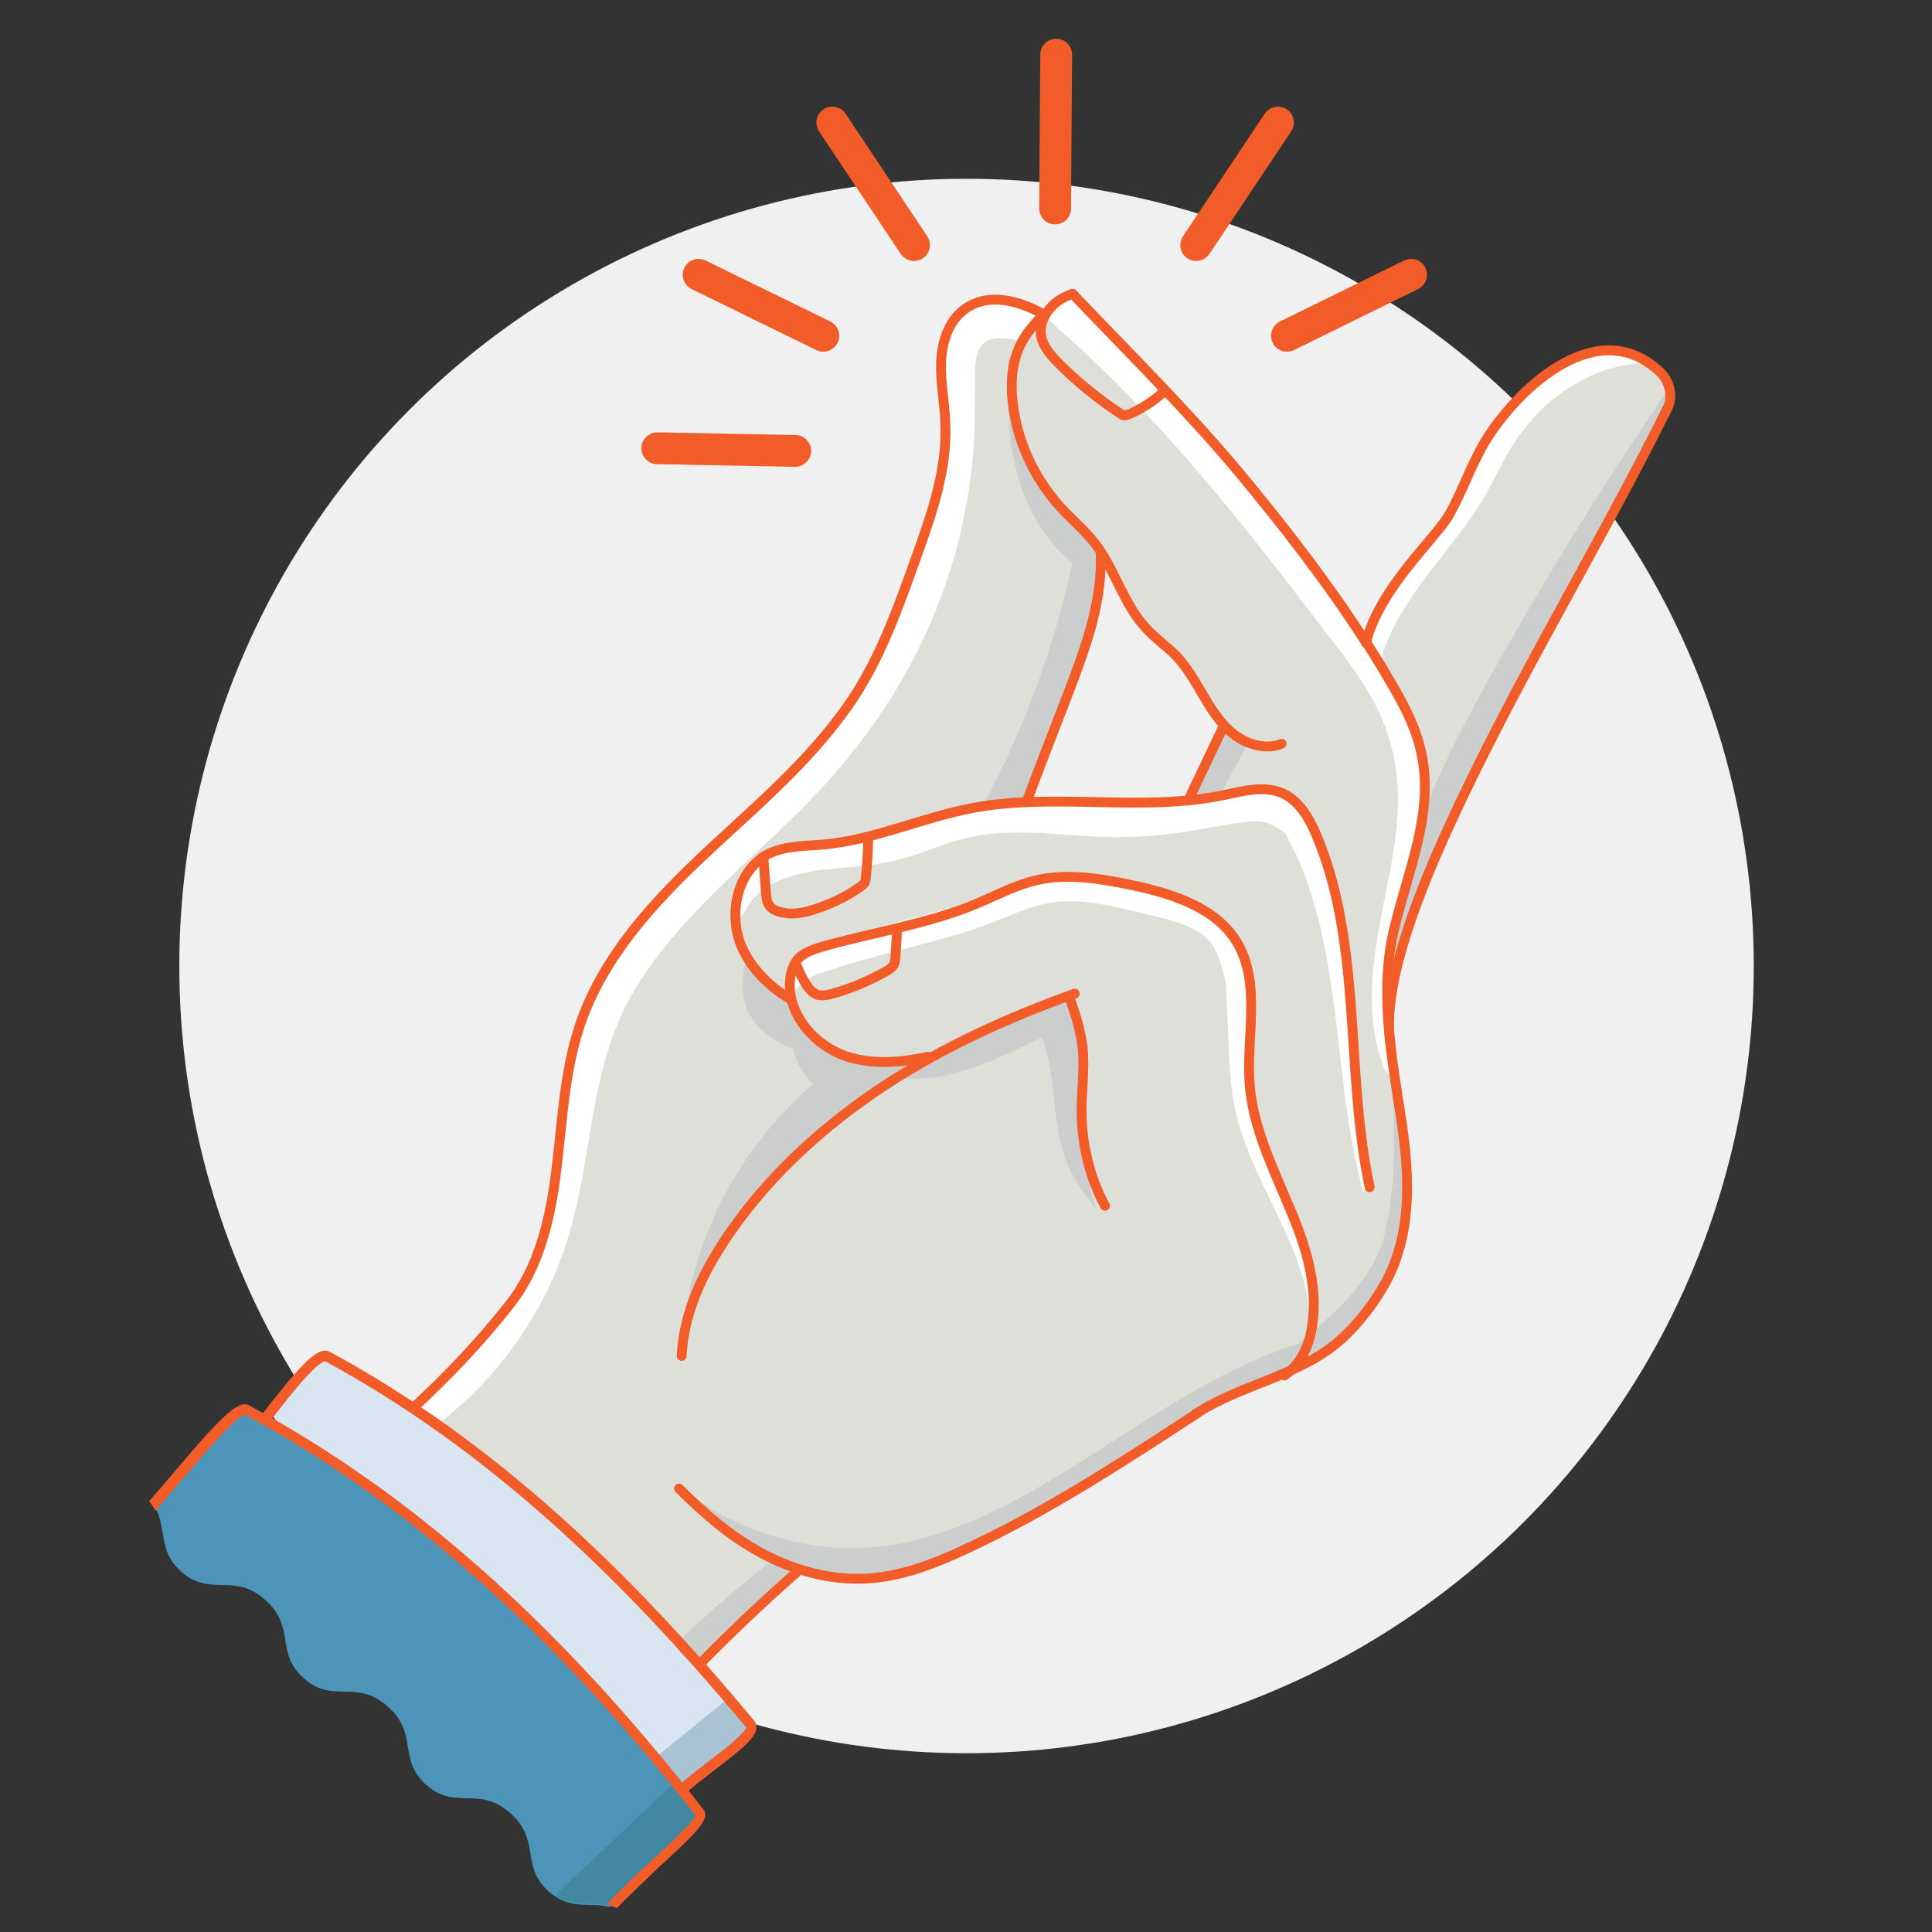 <?xml version="1.0" encoding="utf-8"?>
<!-- Generator: Adobe Illustrator 25.4.0, SVG Export Plug-In . SVG Version: 6.00 Build 0)  -->
<svg version="1.1" xmlns="http://www.w3.org/2000/svg" xmlns:xlink="http://www.w3.org/1999/xlink" x="0px" y="0px"
	 viewBox="0 0 364.2 364.2" style="enable-background:new 0 0 364.2 364.2;" xml:space="preserve">
<rect x="0" y="0" width="364.2" height="364.2" fill="#333333" stroke="none"/>
<style type="text/css">
	.st0{display:none;}
	.st1{display:inline;}
	.st2{fill:#F1F0F0;}
	.st3{fill:#EADAC6;}
	.st4{fill:#F7F1E9;}
	.st5{fill:#E0C9AC;}
	.st6{fill:#F15E3E;stroke:#F15C29;stroke-width:1.837;stroke-linecap:round;stroke-linejoin:round;stroke-miterlimit:10;}
	.st7{fill:#F15C29;}
	.st8{fill:none;stroke:#F15C29;stroke-width:1.855;stroke-linecap:round;stroke-linejoin:round;stroke-miterlimit:10;}
	.st9{display:inline;fill:#F1F0F0;}
	.st10{display:inline;fill:#DDAE6E;}
	.st11{display:inline;fill:#B68150;}
	.st12{display:inline;fill:#82CFCD;}
	.st13{display:inline;fill:#A7A8A9;}
	.st14{display:inline;fill:#F7DE8D;}
	
		.st15{display:inline;fill:none;stroke:#F15C29;stroke-width:1.905;stroke-linecap:round;stroke-linejoin:round;stroke-miterlimit:10;}
	
		.st16{display:inline;fill:none;stroke:#F15C29;stroke-width:1.855;stroke-linecap:round;stroke-linejoin:round;stroke-miterlimit:10;}
	
		.st17{display:inline;fill:none;stroke:#F15C29;stroke-width:1.922;stroke-linecap:round;stroke-linejoin:round;stroke-miterlimit:10;}
	.st18{display:inline;fill:#F15C29;}
	.st19{fill:#4C95B8;}
	.st20{fill:#4288A2;}
	.st21{fill:#D9E5F0;}
	.st22{fill:#A9C3D5;}
	.st23{fill:#DFDFD9;}
	.st24{fill:none;}
	.st25{fill:#CCCECD;}
	.st26{fill:#FFFFFF;}
	.st27{fill:none;stroke:#F15C29;stroke-width:1.984;stroke-linecap:round;stroke-linejoin:round;stroke-miterlimit:10;}
	.st28{fill:none;stroke:#F15C29;stroke-width:6;stroke-linecap:round;stroke-miterlimit:10;}
	.st29{fill:#BED4E6;}
	.st30{fill:#F8E5A7;}
	.st31{fill:#F7DE8D;}
	.st32{fill:#D6D1CA;}
	.st33{fill:#BBBBBC;}
	.st34{fill:none;stroke:#F15C29;stroke-width:1.837;stroke-linecap:round;stroke-linejoin:round;stroke-miterlimit:10;}
	.st35{fill:none;stroke:#F15C29;stroke-width:1.689;stroke-linecap:round;stroke-linejoin:round;stroke-miterlimit:10;}
	.st36{fill:none;stroke:#F15C29;stroke-width:1.928;stroke-linecap:round;stroke-linejoin:round;stroke-miterlimit:10;}
	.st37{fill:none;stroke:#F15C29;stroke-width:1.623;stroke-linecap:round;stroke-linejoin:round;stroke-miterlimit:10;}
	.st38{display:inline;fill:#76777A;}
	.st39{display:inline;fill:#DFDFD9;}
	.st40{display:inline;fill:#FFFFFF;}
	.st41{display:inline;fill:#CCCECD;}
	.st42{display:inline;fill:none;}
	.st43{display:inline;fill:#EADAC6;}
	.st44{display:inline;fill:#F7F1E9;}
	.st45{display:inline;fill:#E0C9AC;}
	.st46{display:inline;fill:#4C95B8;}
	.st47{display:inline;fill:#4288A2;}
	.st48{display:inline;fill:#D9E5F0;}
	.st49{display:inline;fill:#A9C3D5;}
	
		.st50{display:inline;fill:none;stroke:#F15C29;stroke-width:2.139;stroke-linecap:round;stroke-linejoin:round;stroke-miterlimit:10;}
	
		.st51{display:inline;fill:none;stroke:#F15C29;stroke-width:1.984;stroke-linecap:round;stroke-linejoin:round;stroke-miterlimit:10;}
	
		.st52{display:inline;fill:none;stroke:#F15C29;stroke-width:1.931;stroke-linecap:round;stroke-linejoin:round;stroke-miterlimit:10;}
	
		.st53{display:inline;fill:none;stroke:#F15C29;stroke-width:1.958;stroke-linecap:round;stroke-linejoin:round;stroke-miterlimit:10;}
	
		.st54{display:inline;fill:none;stroke:#F15C29;stroke-width:1.617;stroke-linecap:round;stroke-linejoin:round;stroke-miterlimit:10;}
</style>
<g id="Smart" class="st0">
	<g class="st1">
		<circle class="st2" cx="182.1" cy="182.1" r="148.4"/>
		<path class="st3" d="M286.9,240.5c0,0,0,0,1.1-0.6c5.3-2.1,3.2-10.6,1.7-15.1c-0.6-1.7,0.1-3.5,1.6-4.4c3.5-2,9.5-5.4,13.1-7.5
			c5.4-3.2,2.6-8.5,2.6-8.5s-15.3-24.7-20.7-31.7c-3.5-4.5-2.5-10.5-1.3-14.2c1-3.1,1.4-6.4,1.3-9.7C284.3,102.5,249,49.2,176,57.1
			C99.8,65.4,71.7,118.3,69.7,154c-2,35.7,23.6,76.4,29.9,85.8c7.8,11.6,7.5,21.6,7.5,25.4c0,2.1-0.8,24.9-1.5,44.1
			c22.3,13.4,48.5,21.2,76.4,21.2c15.9,0,31.2-2.5,45.5-7.1v-11.7c0-20.7,21.5-21.3,33.7-21s17.3-4,22.6-8.1
			c5.3-4.1,2.1-22.7,1.7-24.9c-0.5-3.1,5-6.1,5.5-9.9C291.3,246.3,286.9,240.5,286.9,240.5z"/>
		<path class="st4" d="M307,204.5c0,0-15.3-24.7-20.7-31.7c-3.5-4.5-2.5-10.5-1.3-14.2c1-3.1,1.4-6.4,1.3-9.7
			c-1.3-31.1-17.7-65.5-50.5-82.2c6.5,4.2,12.3,9.5,17.5,15.7c13.4,16.1,21.5,38.1,22.4,60.5c0.1,2.3-0.2,4.6-0.8,6.8
			c-2.7,9.6-1.7,18.4,2.9,25c3.4,4.8,11.7,18.9,17,27.9c0.5,0.8,0.2,1.9-0.6,2.4c-3,1.9-6.3,3.9-8.4,5.2c-5.7,3.5-8.3,10.9-6.2,17.6
			c0.4,1.3,0.7,2.4,0.9,3.3c0.1,0.6-0.1,1.2-0.5,1.7c-1.7,1.5-2.9,3.6-3.4,5.9c-0.7,3.1,0,6.4,1.8,9l0,0c0.4,0.6,0.4,1.4,0,2
			c-1.9,2.7-3.9,6.7-3.1,11.8l0,0.2c1.4,8.9,1.2,14.2,0.9,16.7c-0.1,0.4-0.3,0.8-0.6,1.1c-3.8,3.2-6.7,5-13.6,5c-0.3,0-0.6,0-0.9,0
			c-1.1,0-2.2,0-3.4,0c-35.3,0-40.6,21-40.6,33.4v8.6c3.6-0.9,7.1-1.9,10.6-3c0-3.5,0-7.4,0-11.7c0-20.7,21.5-21.3,33.7-21
			s17.3-4,22.6-8.1c5.3-4.1,2.1-22.7,1.7-24.9c-0.5-3.1,5-6.1,5.5-9.9c0.2-1.5-4.3-7.4-4.3-7.4s0,0,1.1-0.6
			c5.3-2.1,3.2-10.6,1.7-15.1c-0.6-1.7,0.1-3.5,1.6-4.4c3.5-2,9.5-5.4,13.1-7.5C309.9,209.7,307,204.5,307,204.5z"/>
		<path class="st5" d="M121.3,74.1C85.7,94.7,71.1,128.6,69.7,154c-2,35.7,23.6,76.4,29.9,85.8c7.8,11.6,7.5,21.6,7.5,25.4
			c0,2.1-0.8,24.9-1.5,44.1c3.1,1.9,6.2,3.6,9.4,5.2c0.2-5.3,0.3-10.7,0.5-15.6c0.6-18.7,0.9-29.4,0.9-31.2l0-0.4
			c0-4.9,0-18.1-9.2-33c-2.3-3.7-10.3-17-17.2-33.9c-7.9-19.5-11.8-37.5-11-51.9C80.2,127.4,91,95.1,121.3,74.1z"/>
		<path class="st6" d="M156.6,127.3c0,12,9.7,21.7,21.7,21.7s21.7-9.7,21.7-21.7c0-12-9.7-21.7-21.7-21.7S156.6,115.3,156.6,127.3z
			 M194,164.2c0,10.8,8.8,19.6,19.6,19.6c10.8,0,19.6-8.8,19.6-19.6c0-10.8-8.8-19.6-19.6-19.6C202.8,144.6,194,153.4,194,164.2z
			 M129.8,136.8c10.8,0,19.6-8.8,19.6-19.6c0-10.8-8.8-19.6-19.6-19.6c-10.8,0-19.6,8.8-19.6,19.6C110.2,128,119,136.8,129.8,136.8z
			 M256.9,147c-8.9,0-16,7.2-16,16c0,8.9,7.2,16,16,16c8.9,0,16-7.2,16-16C272.9,154.2,265.7,147,256.9,147z M145.8,164.5
			c-8.9,0-16,7.2-16,16c0,8.9,7.2,16,16,16c8.9,0,16-7.2,16-16C161.8,171.7,154.6,164.5,145.8,164.5z M129.4,159.2
			c0-8.9-7.2-16-16-16c-8.9,0-16,7.2-16,16c0,8.9,7.2,16,16,16C122.2,175.3,129.4,168.1,129.4,159.2z M129.8,192.5
			c0-7-5.7-12.7-12.7-12.7s-12.7,5.7-12.7,12.7c0,7,5.7,12.7,12.7,12.7S129.8,199.5,129.8,192.5z M141.1,198.9
			c-7,0-12.7,5.7-12.7,12.7s5.7,12.7,12.7,12.7s12.7-5.7,12.7-12.7S148.2,198.9,141.1,198.9z M176.4,155.8c-7,0-12.7,5.7-12.7,12.7
			s5.7,12.7,12.7,12.7s12.7-5.7,12.7-12.7S183.4,155.8,176.4,155.8z M154.4,103.8c7,0,12.7-5.7,12.7-12.7c0-7-5.7-12.7-12.7-12.7
			s-12.7,5.7-12.7,12.7C141.6,98.1,147.3,103.8,154.4,103.8z M211.7,109.6c5.8,0,10.6-4.7,10.6-10.6c0-5.8-4.7-10.6-10.6-10.6
			c-5.8,0-10.6,4.7-10.6,10.6C201.2,104.9,205.9,109.6,211.7,109.6z M206.3,127.1c0,5.8,4.7,10.6,10.6,10.6s10.6-4.7,10.6-10.6
			c0-5.8-4.7-10.6-10.6-10.6S206.3,121.3,206.3,127.1z M246.6,132.9c0,5,4,9,9,9s9-4,9-9s-4-9-9-9S246.6,127.9,246.6,132.9z
			 M241.3,125.4c5,0,9-4,9-9s-4-9-9-9s-9,4-9,9S236.3,125.4,241.3,125.4z M98.5,140.9c5,0,9-4,9-9s-4-9-9-9s-9,4-9,9
			S93.5,140.9,98.5,140.9z M93.7,151.2c0-5-4-9-9-9s-9,4-9,9s4,9,9,9S93.7,156.2,93.7,151.2z M90.7,172.4c-3.7,0-6.7,3-6.7,6.7
			c0,3.7,3,6.7,6.7,6.7c3.7,0,6.7-3,6.7-6.7C97.3,175.4,94.3,172.4,90.7,172.4z M130.4,225.1c-3.7,0-6.7,3-6.7,6.7
			c0,3.7,3,6.7,6.7,6.7c3.7,0,6.7-3,6.7-6.7C137.1,228.1,134.1,225.1,130.4,225.1z M198.4,187.4c-3.7,0-6.7,3-6.7,6.7
			c0,3.7,3,6.7,6.7,6.7c3.7,0,6.7-3,6.7-6.7C205.1,190.4,202.1,187.4,198.4,187.4z M188.7,95.6c4.5,0,8.2-3.7,8.2-8.2
			s-3.7-8.2-8.2-8.2s-8.2,3.7-8.2,8.2S184.1,95.6,188.7,95.6z M215.5,188.8c-4.4,0-8,3.6-8,8s3.6,8,8,8s8-3.6,8-8
			S220,188.8,215.5,188.8z M236.2,151.7c4.4,0,8-3.6,8-8s-3.6-8-8-8c-4.4,0-8,3.6-8,8S231.8,151.7,236.2,151.7z M145.1,139.5
			c-5.6,0-10.1,4.5-10.1,10.1c0,5.6,4.5,10.1,10.1,10.1c5.6,0,10.1-4.5,10.1-10.1C155.1,144,150.6,139.5,145.1,139.5z M236.3,180.1
			c-5.8,0-10.6,4.7-10.6,10.6c0,5.8,4.7,10.6,10.6,10.6c5.8,0,10.6-4.7,10.6-10.6C246.9,184.8,242.2,180.1,236.3,180.1z
			 M169.3,189.3c-5.8,0-10.6,4.7-10.6,10.6c0,5.8,4.7,10.6,10.6,10.6c5.8,0,10.6-4.7,10.6-10.6C179.9,194.1,175.2,189.3,169.3,189.3
			z"/>
		<path class="st7" d="M224.3,134.7l5.3,4.5c0.3-0.5,0.8-1,1.2-1.4l-5.3-4.6C225.1,133.8,224.7,134.2,224.3,134.7z M153.9,144.7
			l6.9-4.7c-0.4-0.5-0.7-1-1-1.5l-6.9,4.7C153.3,143.6,153.6,144.2,153.9,144.7z M193.9,142.6c-0.4,0.4-0.9,0.9-1.4,1.3
			c2.3,2.4,4.6,4.8,6.7,7.1c0.4-0.5,0.9-0.9,1.3-1.3C198.6,147.6,196.4,145.2,193.9,142.6z M248.2,138.1c-0.4-0.5-0.7-1-0.9-1.6
			l-4.6,2.6c0.4,0.5,0.7,1,0.9,1.6L248.2,138.1z M127.2,167.2c-0.3,0.5-0.7,1.1-1,1.5l5.7,3.7c0.3-0.5,0.7-1.1,1-1.5L127.2,167.2z
			 M160.3,173.8c0.3,0.6,0.5,1.1,0.7,1.7c1.4-0.6,2.7-1.1,3.9-1.5c-0.3-0.6-0.5-1.1-0.7-1.7C163,172.8,161.7,173.3,160.3,173.8z
			 M153.2,155.5l11.9,7.2c0.3-0.6,0.6-1.1,1-1.6l-11.9-7.2C153.8,154.5,153.5,155,153.2,155.5z M135.8,153.4
			c-0.2-0.6-0.4-1.2-0.5-1.8l-6.8,2.1c0.2,0.6,0.4,1.2,0.5,1.8L135.8,153.4z M226.2,122.1c0.3,0.5,0.5,1.1,0.7,1.7l6.5-2.9
			c-0.3-0.5-0.6-1.1-0.8-1.7L226.2,122.1z M200.1,126.2c0,0.4,0,0.8,0,1.2c0,0.2,0,0.5,0,0.7c2.2,0,4.3,0,6.3,0c0-0.3,0-0.6,0-0.9
			c0-0.3,0-0.7,0.1-1C204.4,126.1,202.3,126.2,200.1,126.2z M145.1,159.6c-0.2,0-0.5,0-0.7,0l0.1,5c0.4,0,0.9-0.1,1.3-0.1
			c0.2,0,0.4,0,0.6,0l-0.1-5C145.9,159.6,145.5,159.6,145.1,159.6z M175.9,155.8c0.2,0,0.3,0,0.5,0c0.5,0,0.9,0,1.4,0.1l0.2-6.8
			c-0.6,0-1.2,0-1.9-0.1L175.9,155.8z M92.5,138.6l-3.4,4.7c0.5,0.3,1,0.7,1.5,1.1l3.4-4.7C93.5,139.4,93,139.1,92.5,138.6z
			 M204.3,106.5c-0.4-0.4-0.8-0.9-1.2-1.4l-8.8,7.4c0.4,0.5,0.8,0.9,1.2,1.4L204.3,106.5z M225.7,179.7l3.1,3.6
			c0.4-0.4,0.9-0.8,1.4-1.2l-3.1-3.6C226.7,178.9,226.2,179.3,225.7,179.7z M213.9,183.8l0.3,5.1c0.4-0.1,0.9-0.1,1.4-0.1
			c0.2,0,0.3,0,0.5,0l-0.3-5.1C215.1,183.8,214.5,183.8,213.9,183.8z M241.9,181.7c0.5,0.3,1,0.7,1.5,1.1l4.7-6.3
			c-0.5-0.3-1-0.7-1.5-1.1L241.9,181.7z M132.7,225.6c0.6,0.2,1.1,0.5,1.6,0.9l1.7-3.2c-0.6-0.3-1.1-0.5-1.6-0.9L132.7,225.6z
			 M194.1,165.6c-1.6,0.2-3.3,0.4-5.2,0.6c0.1,0.6,0.2,1.2,0.2,1.8c1.7-0.2,3.5-0.4,5.2-0.6C194.2,166.8,194.1,166.2,194.1,165.6z
			 M98.2,154l-4.7-1.3c-0.1,0.6-0.3,1.2-0.5,1.8l4.6,1.3C97.8,155.2,98,154.6,98.2,154z M187.5,95.5c-0.6-0.1-1.2-0.3-1.8-0.5l-3,11
			c0.6,0.1,1.2,0.3,1.8,0.4L187.5,95.5z M101.9,170.5c-0.4-0.4-0.8-0.9-1.2-1.4l-5.7,5c0.5,0.4,0.9,0.9,1.2,1.4L101.9,170.5z
			 M85.7,160.2l2.7,12.6c0.6-0.2,1.2-0.3,1.8-0.4l-2.7-12.6C86.9,160,86.3,160.1,85.7,160.2z M185.3,177.6c-0.4,0.4-0.9,0.8-1.4,1.2
			c3.5,4.1,6.8,8,9.3,11c0.4-0.5,0.9-0.9,1.4-1.3c-1.9-2.3-4.3-5.1-6.7-7.9C187,179.6,186.2,178.6,185.3,177.6z M130.7,185.8l-2.3,1
			c0.3,0.5,0.5,1.1,0.7,1.7l2.3-1C131.1,187,130.9,186.4,130.7,185.8z M145.9,100.5c-0.5-0.4-0.9-0.9-1.3-1.3l-2.6,2.6
			c0.5,0.4,1,0.8,1.4,1.2L145.9,100.5z M180.5,87.4C180.5,87.4,180.5,87.4,180.5,87.4l-13.6,1.3c0.1,0.6,0.2,1.2,0.2,1.8l13.6-1.4
			C180.5,88.6,180.5,88,180.5,87.4z M96.1,182.9l9.1,4.6c0.2-0.6,0.5-1.1,0.9-1.6l-9.2-4.7C96.8,181.8,96.5,182.4,96.1,182.9z
			 M106.1,127c0.3,0.5,0.6,1.1,0.8,1.7l5.4-2.7c-0.3-0.6-0.5-1.1-0.8-1.7L106.1,127z M234,111.1l-12.7-7.5c-0.3,0.6-0.6,1.1-0.9,1.6
			l12.7,7.5C233.3,112.1,233.7,111.6,234,111.1z M245.8,151.4l-3.2-3c-0.4,0.5-0.8,1-1.3,1.4l3.2,3
			C245,152.3,245.4,151.9,245.8,151.4z M202.8,93.5l-6.4-3.2c-0.2,0.6-0.5,1.1-0.8,1.7l6.4,3.2C202.2,94.5,202.4,94,202.8,93.5z
			 M204.8,196l2.8,0.4c0-0.6,0.1-1.2,0.3-1.8l-2.8-0.4C205.1,194.8,205,195.4,204.8,196z M222.9,193.7c0.2,0.6,0.4,1.2,0.5,1.8
			l3.1-0.9c-0.2-0.6-0.4-1.2-0.5-1.8L222.9,193.7z M126.4,201.1l4.2,3.3c0.3-0.5,0.7-1,1.2-1.4l-4.2-3.3
			C127.2,200.2,126.8,200.6,126.4,201.1z M152.5,205.9c0.3,0.5,0.5,1.1,0.7,1.7c2.3-1,4.6-1.9,6.7-2.8c-0.3-0.5-0.5-1.1-0.7-1.7
			C157.1,204,154.8,204.9,152.5,205.9z M179.5,196.9c0.2,0.6,0.3,1.2,0.4,1.8c4.5-0.9,8.9-1.8,12.2-2.5c-0.2-0.6-0.3-1.2-0.3-1.8
			C189,194.9,185.1,195.7,179.5,196.9z M137.1,135.4l2.7,5.6c0.5-0.3,1.1-0.6,1.7-0.8l-2.7-5.5C138.2,134.9,137.7,135.2,137.1,135.4
			z M160.2,102.4l5,7.6c0.5-0.4,1-0.7,1.5-1.1l-5-7.6C161.3,101.7,160.8,102.1,160.2,102.4z M157.3,122c-2.6-0.6-5.3-1.2-8.1-1.8
			c-0.1,0.6-0.2,1.2-0.4,1.8c2.8,0.6,5.5,1.2,8.1,1.8C157,123.2,157.2,122.6,157.3,122z M240.9,162.5c-2.5,0.1-5.1,0.1-7.7,0.2
			c0,0.5,0.1,1,0.1,1.5c0,0.1,0,0.2,0,0.4c2.6-0.1,5.2-0.2,7.7-0.2c0-0.4-0.1-0.9-0.1-1.3C240.8,162.9,240.9,162.7,240.9,162.5z
			 M214.4,144.6c0.6,0,1.2,0.1,1.8,0.2l0.6-7.1c-0.6,0-1.2-0.1-1.8-0.2L214.4,144.6z M215.8,116.6l-1.4-7.4
			c-0.6,0.2-1.2,0.3-1.8,0.3l1.4,7.4C214.6,116.8,215.2,116.7,215.8,116.6z M240.6,125.4c-0.6,0-1.2-0.2-1.8-0.3l-2,10.7
			c0.6,0,1.2,0.1,1.8,0.3L240.6,125.4z M118,143.9c0.6,0.2,1.2,0.4,1.7,0.6l3.3-9c-0.6-0.2-1.2-0.5-1.7-0.7L118,143.9z M203.8,181.2
			l-3.3,6.5c0.6,0.2,1.2,0.5,1.7,0.8l3.3-6.5C204.9,181.8,204.3,181.5,203.8,181.2z M170.7,189.4c0.6,0.1,1.2,0.2,1.8,0.4
			c0.6-2.7,1.2-5.8,1.9-8.7c-0.6-0.1-1.2-0.2-1.8-0.4C171.9,183.8,171.3,186.8,170.7,189.4z M102,140.2l3,5.4
			c0.5-0.3,1.1-0.6,1.6-0.9l-3-5.4C103.1,139.7,102.5,140,102,140.2z M142.1,198.9c0.6,0,1.2,0.1,1.8,0.3l0.4-2.7
			c-0.6-0.1-1.2-0.1-1.8-0.3L142.1,198.9z"/>
		<path class="st8" d="M105.9,309.5c0.6-19.3,1.3-42.1,1.3-44.2c0-3.8,0.3-13.8-7.5-25.4c-6.3-9.4-31.9-50.1-29.9-85.8
			S99.8,65.4,176,57.1c72.9-8,108.3,45.4,110.2,91.7c0.1,3.3-0.3,6.6-1.3,9.7c-1.1,3.7-2.1,9.7,1.3,14.2
			c5.4,7.1,20.7,31.7,20.7,31.7s2.8,5.3-2.6,8.5c-3.6,2.1-9.6,5.6-13.1,7.5c-1.5,0.9-2.2,2.7-1.6,4.4c1.6,4.5,3.7,13-1.7,15.1
			c-1.1,0.6-1.1,0.6-1.1,0.6s4.5,5.9,4.3,7.4c-0.5,3.8-6,6.8-5.5,9.9c0.4,2.2,3.5,20.8-1.7,24.9c-5.3,4.1-10.4,8.4-22.6,8.1
			c-12.2-0.3-33.7,0.4-33.7,21c0,4.3,0,8.2,0,11.7"/>
	</g>
</g>
<g id="Safe" class="st0">
	<circle class="st9" cx="182.1" cy="182.1" r="148.4"/>
	<path class="st10" d="M105.6,297.4C99.3,290,92,281.9,92,281.9V158.1c24.5-3.5,60.2-8.2,91.5-10.9c30.8-2.6,57.1-1.8,74-0.7
		c4,3.4,8.7,7.5,13.1,11.2l0.9,120.7C250.9,285.6,182.5,306.4,105.6,297.4z"/>
	<path class="st11" d="M271.5,278.4l-0.9-120.7c-2.1-1.8-4.3-3.7-6.5-5.5c0,0.1,0,0.1,0,0.2c0.2,19.8-0.1,39.6-1,59.4
		c-0.9,19.7-2.3,39.4-4.3,59c-0.1,1-0.2,1.9-0.3,2.9c-8.2,2.7-16.7,4.6-25.2,6.4c-16.6,3.6-33.3,7-50.1,9.2
		c-26,3.4-52.5,4.1-78.3-0.5c-4.2-4-8.5-8.1-12.7-12.1v5.3c0,0,1.9,2.1,4.6,5.1l0,0c0.3,0.4,0.7,0.7,1,1.1c0,0,0,0,0,0
		c0.3,0.4,0.7,0.8,1,1.2c0,0,0.1,0.1,0.1,0.1c0.3,0.4,0.7,0.8,1,1.1c0,0,0.1,0.1,0.1,0.1c0.3,0.4,0.7,0.8,1,1.1
		c0.2,0.2,0.4,0.4,0.5,0.6c0.2,0.2,0.4,0.5,0.6,0.7c0.2,0.2,0.4,0.5,0.6,0.7c0.2,0.2,0.4,0.4,0.5,0.6c0.3,0.3,0.6,0.7,0.9,1
		c0.1,0.1,0.2,0.3,0.3,0.4c0.4,0.5,0.8,0.9,1.2,1.4c1.5,0.2,3,0.3,4.5,0.5c0.2,0,0.4,0,0.6,0.1c1.4,0.1,2.9,0.3,4.3,0.4c0,0,0,0,0,0
		l0,0C188,304.8,251.8,285.3,271.5,278.4z"/>
	<path class="st12" d="M224.8,97.6c4,7,6.5,14.7,7.5,22.7c0.5,3.8,0.5,7.7,0.2,11.5c-0.4,4.4-1.6,9-0.9,13.4
		c1.4,9,11.6,8.3,18.1,5.2c2-1,3.9-2.2,5.5-3.6c0-0.3,0-0.5,0-0.8v-22.6c0-19.9-7.8-38.3-22.1-51.6c-4.5-4.3-9.5-7.8-14.9-10.7
		c-4.6-1.1-9.3-1.9-14-2.3c-26.9-2.2-58.3,4.4-75.4,27.1c-17.3,23-16.8,52.9-14,80.5c2,0.5,4.2,0.8,6.6,0.8c8.2,0,14.8-2.9,14.8-11
		v-25.1c0-20.5,14.4-39.3,33.4-46.1c5.1-4,11.1-6.7,17.9-7.6C203.6,75.3,217,84,224.8,97.6z"/>
	<path class="st9" d="M128.9,85.9c17.1-22.7,48.5-29.3,75.4-27.1c4.7,0.4,9.4,1.1,14,2.3c-11.5-6.1-24.6-9-38.2-8.1
		c-40.4,2.6-73.3,37.6-73.3,78.1v25.1c0,5.8,3.3,8.9,8.2,10.2C112.1,138.8,111.6,109,128.9,85.9z"/>
	<path class="st13" d="M212.9,93.4c8.2,7.7,12.8,18.4,12.8,30.1v22.6c0,8.2,6.6,11,14.8,11c7.9,0,14.3-2.7,14.7-10.2
		c-1.6,1.4-3.5,2.7-5.5,3.6c-6.5,3.1-16.7,3.8-18.1-5.2c-0.7-4.4,0.6-9,0.9-13.4c0.3-3.9,0.2-7.7-0.2-11.5c-0.9-8-3.5-15.8-7.5-22.7
		C217,84,203.6,75.3,187.5,77.5c-6.8,0.9-12.8,3.6-17.9,7.6c3.9-1.4,8-2.3,12.3-2.5C193.6,81.8,204.6,85.6,212.9,93.4z"/>
	<path class="st14" d="M226.9,151c-0.5-0.8-0.8-1.7-1.1-2.6c-0.5-1.8-0.4-3.6-0.6-5.4c0,0,0,0,0,0c-0.1,0.8-0.1,1.7-0.2,2.5
		c-29.1,1.5-58.3,3.4-87.4,5.7c-0.4,0-0.9,0.1-1.3,0.1c-0.2,0.9-0.1,2-0.1,3c0,0.8-0.1,1.5-0.3,2.2
		C166.2,153.2,196.6,151.4,226.9,151z M269,155.4c-3.2-2.8-6.5-5.6-10.1-7.9c-1.1-0.8-2.3-1.5-3.4-2.2c-0.6,1.8-0.7,3.9-1.4,5.7
		c0.2,0,0.5,0,0.7,0c2.6,1.8,5.3,3.5,8,5.1c-21.3,6.2-43.7,8.8-65.7,11c-30.7,3.2-61.9,6.2-92.7,2.8c-2.3-2.8-4.6-5.6-6.8-8.4
		c3.1-0.5,6.2-0.9,9.3-1.3c-0.6-1.4-0.8-3-0.4-4.5c-4.7,1-9.6,1.7-14.4,2.1c2.1,4.5,4.9,8.7,8.2,12.4c1.6,1.8,3.4,3.5,5.8,4.2
		c1.6,0.5,3.4,0.4,5.1,0.5c1.2,0.1,2.5,0.3,3.7,0.6c21.8-0.8,43.6-1.7,65.4-3c30.4-1.8,61.6-4.2,89.4-16.5
		C269.4,155.7,269.2,155.6,269,155.4z"/>
	<path class="st14" d="M270.6,157.7c-0.6-0.5-1.2-1-1.8-1.6c-18.7,6.7-48,15-79.5,16.3c-1.2,0.1-2.4,0.1-3.7,0.2
		c-11.2,1-22.5,1.5-33.8,1.7c-13,0.2-26.8,1.1-40.1-0.4c-2.4-0.2-4.9-0.4-7.3-0.6c-0.1,20.3-0.4,87.6-0.6,122.1
		c0.1,0.1,0.2,0.2,0.3,0.3c4.4-38.2,5.6-76.6,5.7-115c13.2,1.6,27,0.8,40.1,0.7c17.6-0.2,35.2-1.3,52.6-3.7
		c23.4-3.3,46.4-9.1,68.1-18.3L270.6,157.7z"/>
	<path class="st15" d="M272.2,277.8c0,0-82.3,30.9-167.1,19.5c-4.1-1.2-13.9-16.5-13.9-16.5"/>
	<line class="st16" x1="91.3" y1="158" x2="91.3" y2="280.1"/>
	<line class="st16" x1="272.2" y1="277.8" x2="270.6" y2="156.2"/>
	<path class="st17" d="M206.9,220.5c0-7.5-6.1-12.9-13.6-12.2s-13.6,7.5-13.6,15c0,5.3,3,9.5,7.4,11.3l-7,24.8l26.2-2.7l-7-23.3
		C203.8,230.6,206.9,225.8,206.9,220.5z"/>
	<path class="st14" d="M199.4,233.3c4.4-2.7,7.4-7.6,7.4-12.9c0-7.5-6.1-12.9-13.6-12.2c-1.4,0.1-2.8,0.5-4,1
		c6.1,0.7,10.6,5.7,10.6,12.1c0,5.3-3,10.2-7.4,12.9l6.9,23.1l7.1-0.7L199.4,233.3z"/>
	<path class="st18" d="M199.9,221.5c0-6.5-4.5-11.4-10.6-12.1c-5.5,2.3-9.5,7.9-9.5,13.9c0,5.3,3,9.5,7.4,11.3l-7,24.8l19.1-2
		l-6.9-23.1C196.9,231.6,199.9,226.8,199.9,221.5z"/>
	<path class="st16" d="M225.7,146.1v-22.6c0-11.7-4.5-22.4-12.8-30.1c-8.3-7.8-19.3-11.6-31-10.9c-24.8,1.6-45.7,23.8-45.7,48.6
		v25.1c0,8.2-6.6,11-14.8,11s-14.8-2.9-14.8-11v-25.1c0-40.5,32.9-75.5,73.3-78.1c20-1.3,38.8,5.4,53.1,18.8
		c14.3,13.4,22.1,31.7,22.1,51.6v22.6c0,8.2-6.6,11-14.8,11S225.7,154.2,225.7,146.1z"/>
	<path class="st16" d="M256.4,145.6l14.1,10.6c0,0-54.9,22.8-165.7,17.8c-4-1.1-13.5-16-13.5-16s5.6-1,15.3-2.4"/>
	<path class="st16" d="M136.2,151.7c25.1-3,57.6-6,89.5-6.5"/>
	<line class="st16" x1="104.8" y1="174" x2="104" y2="296.7"/>
</g>
<g id="Easy">
	<g>
		<circle class="st2" cx="182.2" cy="182.1" r="148.4"/>
		<path class="st19" d="M70.5,280.4c-6.2-4.6-12.9-8.9-20-11.9c-0.7-1.2-2-1.9-3.4-1.9c-1.8-0.1-3.1,0.9-4.3,2.2
			c-2.5,2.7-5,5.5-7.4,8.2c-2.1,2.3-4.2,4.7-6.3,7c1.1,1.7,1.3,3.5,1.6,5.2c0.4,2.4,0.8,4.7,3.5,7.1c2.7,2.4,5.1,2.4,7.5,2.5
			c2.6,0,5.2,0.1,8.2,2.7c3,2.6,3.5,5.2,3.9,7.8c0.4,2.4,0.8,4.7,3.5,7.1c2.7,2.4,5.1,2.4,7.5,2.5c2.6,0,5.2,0.1,8.2,2.7
			c3,2.6,3.5,5.2,3.9,7.8c0.4,2.4,0.8,4.7,3.5,7.1c2.7,2.4,5.1,2.4,7.5,2.5c2.6,0,5.2,0.1,8.2,2.7c3,2.6,3.5,5.2,3.9,7.8
			c0.4,2.4,0.8,4.7,3.5,7.1c2.7,2.4,5.1,2.4,7.5,2.5c1.2,0,2.5,0,3.8,0.4c5.2-4.6,10.3-9.2,15.6-13.7c0.5-0.4,0.8-1,1-1.6
			c1.1-0.8,1.6-2.3,0.5-3.6C114,318.1,93.4,297.4,70.5,280.4z"/>
		<path class="st20" d="M111,358.9c1.5,0,3,0.1,4.6,0.6l1.9-1.9c0,0,14.8-14.1,14.7-15.9c-1.7-1.8-5.2-5.5-5.2-5.5l-22.4,21.1
			C106.8,358.8,108.9,358.8,111,358.9z"/>
		<path class="st21" d="M139.9,324.3c-9.2-12.3-20.2-23.1-31.4-33.6c-10.8-10.2-21.8-20.3-34.2-28.5c-1.8-1.2-3.6-2.3-5.5-3.4
			c-1.7-1-3.7-2.6-5.7-2.9c-2.5-0.4-3.9,1.7-5.4,3.4c-1.1,1.3-2.3,2.7-3.4,4c-0.9-0.1-1.7,0.1-2.4,0.9c-0.8,1-0.8,3,0.4,3.8
			c22.4,13.9,43,30.9,60.8,50.3c5,5.5,9.8,11.2,14.4,17c1,1.3,3.2,1.5,4.2,0.1c0.5-0.7,0.9-1.5,1-2.3c0.1,0,0.2,0,0.4,0
			c0.5-0.1,0.9-0.2,1.3-0.5c1.4-0.8,2.7-1.8,3.9-2.8c0.3-0.2,0.5-0.5,0.7-0.8c0.2-0.3,0.3-0.6,0.4-1c0,0,0,0,0,0
			C140.4,327.1,140.9,325.7,139.9,324.3z"/>
		<path class="st22" d="M137.6,319.9l-13.9,11.3l4.6,6.7c0,0,13.6-10.7,13.5-13.1C139.1,322.8,137.6,319.9,137.6,319.9z"/>
		<path class="st23" d="M312.2,69.5C312.2,69.5,312.2,69.5,312.2,69.5c-0.5-0.4-1-0.7-1.5-0.9c-0.1-0.1-0.1-0.1-0.2-0.2
			c-1.8-1.6-4.7-2.9-7.1-2.3c-0.7-0.3-1.6-0.4-2.5-0.1c-1.8,0.7-3.5,1.4-5.2,2.3c-3,1.3-5.7,3.1-8.1,5.6c-0.3,0.4-0.6,0.7-0.8,1.1
			c-0.7,0.8-1.5,1.6-2.1,2.4c-1,1.2-1.8,2.5-2.6,3.9c-0.4,0.3-0.8,0.7-1.1,1.3c-0.6,1.2-1.1,2.3-1.7,3.5c-1.3,2.1-2.3,4.2-3.1,6.6
			c-0.3,0.6-0.6,1.2-0.9,1.8c-0.8,1.3-1.7,2.5-2.7,3.6c-3.1,3.7-6.8,6.9-9.7,10.8c-2.7,3.6-4.7,7.6-6,11.8
			c-15.9-21.9-33.2-42.8-52-62.3c-0.2-0.2-0.5-0.4-0.8-0.6c-0.2-0.2-0.3-0.4-0.5-0.6c-1.5-1.8-3.5-1.3-4.7,0c-1,0.1-1.9,0.5-2.7,1.5
			c-0.1,0.2-0.2,0.4-0.4,0.5c-0.6-0.2-1.1-0.4-1.7-0.6c-0.2-0.2-0.5-0.3-0.8-0.5c-5.5-2.3-11.6-1.3-14.4,4.4
			c-1.6,3.1-0.9,6.5-0.7,9.8c0.3,5-0.1,9.9-0.9,14.8c-2.5,14-8.4,27-13.4,40.3c0,0,0,0-0.1,0.1c-2.5,3.3-5.1,6.5-7.6,9.7
			c-3.9,4.1-7.4,8.5-11,12.8c-0.6,0.1-1.2,0.4-1.8,0.9c-6.8,6.1-13.2,12.7-19.2,19.6c-0.4,0.2-0.9,0.4-1.3,0.9
			c-7.8,8-13,18.3-15.4,29.2c-0.7,3.3-0.9,6.6-1,10c-0.3,0.5-0.5,1-0.5,1.6c-0.6,9.3-2.9,18.2-5.4,27.2c0,0,0,0.1,0,0.1
			c-0.2,0.4-0.4,0.9-0.6,1.3c-3.4,3.6-6.1,7.9-8.8,12c-1.4,1.7-2.9,3.2-4.6,4.7c-0.8,0.7-1.7,1.4-2.4,2.3c-0.9,1.1-1.2,2-2.6,2.4
			c-2.7,0.6-3.6,5.2-0.8,6.4c1.1,0.5,2.2,0.8,3.3,1c4.8,3.1,9,7.7,13.5,11.3c5.7,4.4,11,9.2,16.3,14.1c4.7,4.4,9.2,8.9,13.6,13.7
			c-0.7,3,3.6,6,5.9,3.2c0.1-0.1,0.2-0.2,0.3-0.3c0.1-0.1,0.2-0.3,0.3-0.4c0,0,0,0,0,0c0,0,0,0,0-0.1c0.6-0.4,1.1-1,1.5-1.9
			c2.2-2.2,5.3-4.1,7.4-5.7c3-2.2,5.8-5.1,8.9-7.1c8.1,2.3,17.1,0.6,25.4-2.4c12.7-4.6,23.8-11.8,35-19.1c3.7-2.2,7.4-4.4,11.2-6.6
			c0.9-0.5,1.4-1.2,1.6-2c2.2-1.1,4.4-2.2,6.6-3.3c8.6-2.4,17-5.5,23-12.5c0.8-0.9,1.6-1.9,2.3-2.9c1.8-2.4,3.4-5,4.6-7.7
			c0.8-0.4,1.4-1.1,1.6-2.3c0.3-1.7,0.5-3.3,0.7-5c0.7-3.4,0.7-6.9,0.7-10.3c0.1-2.8,0.1-5.7,0-8.5c0-1.1-0.5-2-1.1-2.5
			c-0.8-9.1-1.1-18.2-1.2-27.3c0-0.2,0-0.4-0.1-0.6c0.9-3.5,2-6.9,3.1-10.3c0.4-0.4,0.8-0.9,1-1.5c5.2-12.7,10.8-25.2,16.7-37.5
			c6.2-11.1,12.7-22,19.2-32.9c0.6-1,0.7-1.9,0.5-2.7c3.1-5.5,6.1-11.1,9-16.8c0.4-0.3,0.7-0.6,1-1c1-1.5,1.7-3.1,1.9-4.8
			c0-0.1,0.1-0.2,0.1-0.3C315.8,72.8,314.2,70.4,312.2,69.5z M225.9,147.9c-0.5,1.1-1,2.1-1.5,3.2c0,0.1,0,0.1-0.1,0.2
			c-10.4,0.1-20.7,0.2-31.1,0.2c0.5-1.5,0.9-2.8,1.4-4c1.5-4,2.8-8,4-12.1c0.9-2.3,1.9-4.5,2.7-6.8c2.7-7,6.2-15.3,6.5-23.2
			c2.8,4.7,4.8,9.9,8.4,13.8c2,2.2,4.5,3.9,6.6,5.9c2.9,2.8,4.1,6.3,6.5,9.4c0.6,0.8,1.2,1.5,1.9,2.1
			C229.3,140.3,227.4,144,225.9,147.9z"/>
		<path class="st24" d="M249.1,115.7c1.4-1.1,3.6-1.4,5.1-0.3c0.7,0.5,1.1,1.2,1.5,1.9c2,3.2,3.9,6.5,5.8,9.7
			c1.1,1.8,2.1,3.7,2.8,5.7c0.7,2.1,0.9,4.4,0.9,6.6c0,1.6-0.2,3.3-0.9,4.8c-0.7,1.5-1.9,2.8-3.5,3.1c-0.9,0.2-1.8,0.1-2.6-0.2
			c-2.4-0.8-4-3.1-5.3-5.3c-2.9-5.2-5-10.9-5.5-16.8c-0.1-0.9-0.1-1.8-0.3-2.7c-0.2-0.6-0.5-1.3-0.5-1.9c0-0.5,0.4-1.2,0.6-1.7
			C247.5,117.5,248.1,116.5,249.1,115.7z"/>
		<line class="st24" x1="145.1" y1="273.9" x2="145.1" y2="273.8"/>
		<path class="st25" d="M129.3,247.2c2.8-6.6,6.6-12.9,11-18.5c7.3-9.2,16.3-16.9,25.8-23.8c1.2-0.9,2.6-1.8,4.1-1.7
			c0.2,0,0.5,0.1,0.8,0.2c0.1,0,0.1-0.1,0.2-0.1c8.9,0.5,17-3.9,25.2-7.7c3,7.4,1.6,16.2,4.8,23.7c1.3,3.1,3.2,6,5.5,8.5
			c-0.9-2.3-1.5-4.7-1.8-7.2c-0.5-4.1-0.2-8.3-0.1-12.5c-0.1-2.2-0.1-4.4-0.2-6.7c-0.4-4.1-1.2-8.1-2.5-11.9
			c-0.3-0.8-0.6-1.6-0.8-2.4c-1.1,0.4-2.3,0.9-3.4,1.4c-0.9,0-1.8,0.5-2.4,1.1c-4.8,2.3-9.6,4.9-14.5,6.4c-1.1,1.3-2.6,2.2-4.2,2.8
			c-5.2,2.1-11.1,1.7-16.3-0.1c-3.6-1.3-7.2-3.4-9.1-6.7c-0.5-1-0.9-2.1-1.7-2.9c-0.4-0.5-1-0.9-1.5-1.3c-1.9-1.5-3.8-3.1-5.4-4.9
			c-0.7-0.8-1.4-1.6-2-2.5c-1.4,4.7-1.4,9.6,2.5,13.5c1.3,1.3,3.7,2.9,6.2,3.8c0.4,1.7,1.1,3.4,2.3,5c0.5,0.6,1,1.2,1.5,1.7
			C140.5,215.3,131.9,230.6,129.3,247.2z M188.9,151.2c1.2-0.1,2.3-0.2,3.5-0.1c1.3-2.5,2.5-5.1,3.6-7.6c0.9-2.7,1.8-5.4,2.6-8.2
			c0.9-2.3,1.9-4.5,2.7-6.8c1.4-3.6,3-7.6,4.3-11.8c0.4-1.4,0.8-2.8,1.1-4.2c0.3-2.9,0.5-5.8,0.6-8.8c0,0,0-0.1,0-0.1
			c-0.6-0.8-1.2-1.6-1.9-2.3c-0.6-0.7-1.3-1.3-1.9-2c0,0.1,0,0.1,0,0.1c0,0,0,0,0,0.1c-0.4-0.5-0.8-1-1.2-1.5
			c-0.7-0.7-1.4-1.4-2.1-2.1c-5.7-6.1-9.2-14.4-9.4-22.7c0-1,0-1.9,0.1-2.9c-0.1,0.2-0.2,0.5-0.2,0.7c-2,11.8,1.6,27.4,11.5,35.1
			c-3.5,15.9-9.1,31.1-16.7,45.4C186.5,151.5,187.7,151.4,188.9,151.2z M264.5,213.7c0-1.1-0.5-2-1.1-2.5c-0.4-4.2-0.6-8.5-0.8-12.7
			c-0.3,0.4-0.5,1-0.4,1.7c0.6,10.7,1.4,22.7-1.4,33.2c-2.2,8.1-9.4,14.4-16.1,19.9c-20.1,6.4-36.3,20.8-55,30.4
			c-10.7,5.5-22.7,9.4-34.9,7.8c-8.9-1.2-18.1-4.5-25.2-10.2c0,0.1-0.1,0.1-0.1,0.2c-0.1,0.2,0.1,0.4,0.2,0.6c3.6,4,7.9,7.5,12.7,10
			c0.2,0.1,0.4,0.2,0.6,0.4c0.2,0.2,0.2,0.5,0.2,0.7c0,0.1,0,0.1,0,0.2c0.8,0.3,1.5,0.5,2.3,0.8c-6,4.7-12.3,10.1-18.1,15.6
			c0.4,2.5,3.9,4.5,5.9,2.1c0.1-0.1,0.2-0.2,0.3-0.3c0.1-0.1,0.2-0.3,0.3-0.4c0,0,0,0,0,0c0,0,0,0,0-0.1c0.6-0.4,1.1-1,1.5-1.9
			c2.2-2.2,5.3-4.1,7.4-5.7c2.7-2,5.2-4.5,8-6.4c0-0.1,0.1-0.3,0.1-0.5c0.2,0,0.3,0,0.5,0.1c0.1-0.1,0.2-0.2,0.4-0.3
			c1.5,0.4,3,0.7,4.5,0.9c1.4,0.1,2.8,0.2,4.3,0.2c5.6-0.1,11.3-1.5,16.7-3.5c12.7-4.6,23.8-11.8,35-19.1c3.7-2.2,7.4-4.4,11.2-6.6
			c0.9-0.5,1.4-1.2,1.6-2c2.2-1.1,4.4-2.2,6.6-3.3c8.6-2.4,17-5.5,23-12.5c0.8-0.9,1.6-1.9,2.3-2.9c1.8-2.4,3.4-5,4.6-7.7
			c0.8-0.4,1.4-1.1,1.6-2.3c0.3-1.7,0.5-3.3,0.7-5c0.7-3.4,0.7-6.9,0.7-10.3C264.6,219.4,264.6,216.5,264.5,213.7z M315,73
			c-0.3,0.2-0.6,0.5-0.9,0.9c-12.6,18.5-24.4,37.6-35.2,57.3c-10.3,18.7-17.9,37.3-17.5,59c0,1,0.4,1.7,1,2.2
			c-0.1-2.8-0.2-5.7-0.2-8.5c0-0.2,0-0.4-0.1-0.6c0.9-3.5,2-6.9,3.1-10.3c0.4-0.4,0.8-0.9,1-1.5c5.2-12.7,10.8-25.2,16.7-37.5
			c6.2-11.1,12.7-22,19.2-32.9c0.6-1,0.7-1.9,0.5-2.7c3.1-5.5,6.1-11.1,9-16.8c0.4-0.3,0.7-0.6,1-1c1-1.5,1.7-3.1,1.9-4.8
			c0-0.1,0.1-0.2,0.1-0.3C315,74.5,315.1,73.7,315,73z M234.3,141.9c1.5-2.6-1.3-5-3.6-4.4c-1.8,3.3-3.5,6.8-4.8,10.3
			c-0.5,1.1-1,2.1-1.5,3.2c0,0,0,0,0,0.1c1.8-0.2,3.6-0.5,5.4-0.8C231.2,147.5,232.8,144.7,234.3,141.9z M222.5,151.2
			c0,0,0,0.1-0.1,0.1c0.3,0,0.6-0.1,0.9-0.1C223.1,151.2,222.8,151.2,222.5,151.2z"/>
		<path class="st26" d="M310.5,68.4c-1.8-1.6-4.7-2.9-7.1-2.3c-0.7-0.3-1.6-0.4-2.5-0.1c-1.8,0.7-3.5,1.4-5.2,2.3
			c-3,1.3-5.7,3.1-8.1,5.6c-0.3,0.4-0.6,0.7-0.8,1.1c-0.7,0.8-1.5,1.6-2.1,2.4c-1,1.2-1.8,2.5-2.6,3.9c-0.4,0.3-0.8,0.7-1.1,1.3
			c-0.6,1.2-1.1,2.3-1.7,3.5c-1.3,2.1-2.3,4.2-3.1,6.6c-0.3,0.6-0.6,1.2-0.9,1.8c-0.8,1.3-1.7,2.5-2.7,3.6
			c-3.1,3.7-6.8,6.9-9.7,10.8c-2.7,3.6-4.7,7.6-6,11.8c-15.9-21.9-33.2-42.8-52-62.3c-0.2-0.2-0.5-0.4-0.8-0.6
			c-0.2-0.2-0.3-0.4-0.5-0.6c-1.5-1.8-3.5-1.3-4.7,0c-1,0.1-1.9,0.5-2.7,1.5c-0.1,0.2-0.2,0.4-0.4,0.5c-0.6-0.2-1.1-0.4-1.7-0.6
			c-0.2-0.2-0.5-0.3-0.8-0.5c-5.5-2.3-11.6-1.3-14.4,4.4c-1.6,3.1-0.9,6.5-0.7,9.8c0.3,5-0.1,9.9-0.9,14.8c-0.7,4-1.7,7.9-2.9,11.8
			c-1.7,6.9-4.1,13.5-7.2,19.9c-1.1,2.9-2.2,5.7-3.3,8.6c0,0,0,0-0.1,0.1c-2.5,3.3-5.1,6.5-7.6,9.7c-3.9,4.1-7.4,8.5-11,12.8
			c-0.6,0.1-1.2,0.4-1.8,0.9c-6.8,6.1-13.2,12.7-19.2,19.6c-0.4,0.2-0.9,0.4-1.3,0.9c-7.8,8-13,18.3-15.4,29.2
			c-0.7,3.3-0.9,6.6-1,10c-0.3,0.5-0.5,1-0.5,1.6c-0.6,9.3-2.9,18.2-5.4,27.2c0,0,0,0.1,0,0.1c-0.2,0.4-0.4,0.9-0.6,1.3
			c-3.4,3.6-6.1,7.9-8.8,12c-1.4,1.7-2.9,3.2-4.6,4.7c-0.8,0.7-1.7,1.4-2.4,2.3c-0.9,1.1-1.2,2-2.6,2.4c-2.7,0.6-3.6,5.2-0.8,6.4
			c0.4,0.2,0.7,0.3,1,0.4c10.9-8.1,19.2-19.1,24-31.9c6.2-16.4,4.5-34.8,13.7-50.3c8.2-13.7,21.1-23.7,32.2-34.9
			c11.4-11.5,20.4-24.8,25.9-40c3.2-8.6,5.1-17.7,5.9-26.8c0.4-4.8,0.2-9.5,0.3-14.2c0-1.7,0-4.1,1.1-5.6c1.7-2.3,5.1-1.6,7.6-0.9
			c0.1-0.2,0.1-0.3,0.2-0.5c0.5-1,1.2-1.9,1.9-2.7c0.5-0.6,1.3-2.1,2.3-1.7c0.5,0.2,0.8,0.7,1.2,1.1c0.2,0.2,0.8,0.6,1,1
			c14.8,12.9,27.7,27.9,39.8,43.3c3.3,4.2,6.6,8.5,9.9,12.8c3.4,4.4,6.8,8.7,9.6,13.5c2.6,4.6,4.4,9.8,4.9,15.1
			c0.6,5.7-0.1,11.5-1.1,17.1c-2.3,12.3-6,25.4-1.4,37.7c0.3,0.8,0.9,1.4,1.7,1.7c0-0.2,0-0.4,0-0.6c-1.1-7.4-2.2-14.9-1.1-22.3
			c0.4-2.6,1-5.1,1.7-7.6c1.6-6.4,3.3-12.7,5.4-18.9c0.1-1.4,0.1-2.9,0-4.3c-0.2-5.7-1.6-11.3-3.9-16.5c-1.2-2.7-2.8-5.3-4.4-7.8
			c0.8-3,2.1-6,3.7-8.7c3.1-5.5,7.3-10.3,11.1-15.4c1.9-2.5,3.6-5,5.2-7.7c1.6-2.9,3-5.9,4.8-8.8c2.9-4.7,6.8-8.8,11.6-11.6
			C301,69.9,305.8,68.5,310.5,68.4C310.5,68.4,310.5,68.4,310.5,68.4z M255.9,203.7c-0.8-14.8-1.6-29.8-6.9-43.7
			c-0.6-1.6-1.3-3.3-1.7-5.1c-0.4-0.4-0.8-0.7-1.2-1.1c-0.2-0.4-0.5-0.9-0.8-1.3c-0.7-1.1-1.1-2.4-2.1-2.2c-0.7-0.4-2.6-1.1-3.3-1.4
			c-4.3-1.6-9.3,1.1-13.6,1.8c-0.6,0.1-1.3,0.2-1.9,0.3c0,0,0,0,0,0.1c-0.2,0-0.4,0-0.6,0c-3.6,0.4-6.9,0.4-10.7,0.5
			c-9.3,0.3-18.7-0.5-28,0.7c-4.6,0.6-8.8,2.1-13.2,3.7c-4.3,1.5-8.5,2.1-13,2.5c-4.9,0.4-10.4,1.2-15,3.4c-0.9,0.7-1.7,1.5-2.4,2.4
			c-2,2.6-2.7,5.9-3.1,9.1c0.8-0.1,1.5-0.5,1.8-1.2c3-6.6,10.9-7.9,17.4-8.5c4.4-0.4,8.8-0.7,13.1-2c4.1-1.2,8-3,12.1-3.9
			c8.5-1.8,17.3-0.3,25.9,0c4.5,0.1,8.9-0.2,13.3-0.8c4.4-0.6,8.8-1.6,13.2-2.1c2.3-0.3,4.1,0.1,6,1.4c0.4,0.3,0.7,0.5,1.1,0.8
			c9.4,17,9.1,37.3,12.2,56.1c0.7,4,1.5,8,2.6,12c0,0,0,0,0,0C256.7,218.1,256.3,210.9,255.9,203.7z M235.8,204.4
			c-0.5-5.8,0.5-11.7,0-17.5c-0.4-5.8-2.8-12-8-14.7c-1.3-0.7-2.7-1.1-3.9-2c-0.5-0.4-1-0.9-1.3-1.5c-1.3-0.4-2.5-0.7-3.8-1
			c-3.8-1-7.7-1.9-11.6-2.5c-4-0.6-8-0.8-12,0.2c-3.5,0.9-6.8,2.5-10.1,3.7c-7.2,2.7-14.7,4.3-22.1,6.4c-0.4,0.1-0.8,0.2-1.1,0.3
			c-0.1,0.2-0.2,0.3-0.4,0.5c-0.7,0.7-1.8,0.9-2.8,1.1c-2.8,0.6-5.7,1.6-7.9,3.6c-0.5,0.5-1,1-1.3,1.7c-0.6,1.3-0.6,2.7-0.7,4.2
			c0,0.4-0.1,0.9-0.4,1.1c-0.2,0.1-0.4,0.2-0.6,0.2c0.2,0.4,0.6,0.8,0.9,1.1c0.3,0.3,0.7,0.5,1.1,0.6c-0.3-0.7-0.5-1.6-0.3-2.3
			c0.2-0.6,0.6-1.2,1.1-1.6c0.5-0.5,1.2-0.9,1.8-1.3c0.1-0.1,0.1-0.1,0.2-0.2c1-0.9,2.5-1.2,3.7-1.6c3.3-1.1,6.6-2,9.9-2.9
			c6.6-1.8,13.4-3.3,19.8-5.7c3.1-1.1,6.1-2.6,9.3-3.5c3.3-1,6.5-1.1,9.9-0.7c3.4,0.4,6.7,1.2,10,2c3,0.7,6.1,1.4,8.9,2.6
			c2.8,1.2,4.7,3,5.7,5.9c0.5,1.5,0.9,3.1,1.3,4.7c0.2,4.6,0.4,9.1,0.6,13.7c0.2,4.4,0.6,8.7,1.8,12.9c2.3,7.8,6.4,14.7,9.6,22.1
			c1.7,4,3.1,8.1,3.6,12.4c0.1,0.6,0.3,1.2,0.7,1.7c0.5-7-1.7-14.1-4.3-20.6C240.1,219.9,236.5,212.4,235.8,204.4z"/>
		<path class="st27" d="M49.9,267.6c5-6.5,10.1-12.9,11.8-11.9c30.8,16.7,56.2,41,79.7,69.3c1.7,2-6.9,7.1-12.9,12.4"/>
		<path class="st7" d="M29.3,284.8c1.5-1.7,3.1-3.7,4.7-5.5c4.2-4.9,10.5-12.4,12.2-12.6c30.2,16.3,58,41,84.9,75.5
			c-0.4,1.3-4.7,5.2-7.9,8.2c-2.9,2.6-5.8,5.4-8.3,8c-0.2,0.2-0.3,0.5-0.3,0.7c0.6,0.1,1.1,0.3,1.7,0.6c2.4-2.5,5.3-5.2,8.1-7.9
			c6.9-6.3,9.6-9,8.2-10.7c-27.1-34.9-55.2-59.8-85.7-76.2c-2.1-1.1-5.7,2.7-14.5,13.1c-1.4,1.7-2.9,3.4-4.3,5
			C28.6,283.6,29,284.2,29.3,284.8z"/>
		<line class="st28" x1="199.1" y1="10.3" x2="198.9" y2="39.3"/>
		<line class="st28" x1="123.9" y1="84.5" x2="149.9" y2="85"/>
		<line class="st28" x1="131.7" y1="51.8" x2="155.2" y2="63.3"/>
		<line class="st28" x1="156.9" y1="23.1" x2="172.3" y2="46.2"/>
		<line class="st28" x1="266" y1="51.8" x2="242.6" y2="63.3"/>
		<line class="st28" x1="240.9" y1="23.1" x2="225.5" y2="46.2"/>
		<path class="st8" d="M262.1,196.6c-1.6-10.3,4.8-26.4,8.5-35.1c12.7-29.2,29.7-56.3,43.8-84.7c1-2.1,0.3-5-1.4-6.6
			c-11.6-11.1-26.2,2.5-32.4,12c-3,4.6-4.7,10-7.4,14.8c-2.4,4.3-13.3,14-15.7,24.2"/>
		<path class="st8" d="M196.2,59.8c-1.7,1.8-3.3,3.8-4.2,6c-1.3,3.1-1.5,6.6-1.1,10c0.8,7.3,4,14.3,9,19.8c2.1,2.3,4.5,4.3,6.4,6.7
			c3.9,5,5.5,11.7,9.9,16.3c1.7,1.8,3.8,3.3,5.6,5.1c2.1,2.3,3.6,5,5.2,7.7c1.6,2.7,3.3,5.3,5.8,7.2c2.5,1.8,5.9,2.8,8.8,1.6"/>
		<path class="st8" d="M230.4,137.4c-2.1,4.5-4.3,9-6.4,13.5"/>
		<path class="st8" d="M257.2,120.5c1.7,2.7,3.4,5.4,5,8.2c2.6,4.4,5,9,5.9,14.1c2.1,11-2.9,21.9-5.4,32.8
			c-2.5,10.8-0.6,22.3,1.1,33.2c1.8,10.9,2.8,22.7-2.4,32.6c-1,1.8-2.1,3.6-3.3,5.2c-1.9,2.5-4,4.9-6.5,6.9
			c-7.7,6.1-18.1,7.7-26.3,13.1"/>
		<path class="st8" d="M202.2,55.4c10,10.5,22.1,22.5,31.4,33.7c8.4,10.1,16.4,20.4,23.5,31.4"/>
		<path class="st8" d="M207.5,104.1c0.1,3.4-0.2,6.8-0.9,10.1c-1.2,6.1-3.5,11.9-5.7,17.7c-2.5,6.4-5,12.9-7.4,19.3"/>
		<path class="st8" d="M196.8,59.3c-4.9-2.8-10.8-4.2-15.1-0.9c-3,2.3-4.2,6.3-4.3,10.1s0.7,7.6,0.8,11.3c0.4,8.6-2.5,16.9-5.4,25
			c-3.1,8.7-6.2,17.5-11,25.3c-7.3,11.7-18.1,20.8-28.2,30.2c-10.1,9.4-19.9,19.9-24.3,33c-2.9,8.7-3.3,18-4.4,27.1
			c-1.1,9.1-3.2,18.5-8.9,25.6c-5.5,7-11.6,13.4-18.1,19.4"/>
		<path class="st8" d="M202.6,187.3c-12.5,4.5-24.7,10-35.8,17.3c-11.1,7.3-21.2,16.4-28.8,27.2c-5,7.1-9.1,15.1-9.5,23.8"/>
		<path class="st8" d="M143.7,161.7c-5.1,3.5-6.4,11.5-3.7,17.2c1.9,4,5.1,7.1,8.9,9.4"/>
		<path class="st8" d="M258.2,223.8c-4.7-22-1.3-45.8-10.1-66.5c-1.3-3.1-3.2-6.3-6.2-7.7c-3.5-1.6-7.5-0.5-11.3,0.3
			c-15.5,3.2-31.7-0.5-47.2,2.4c-9.5,1.8-18.5,6-28.1,6.9c-3.5,0.3-7.1,0.2-10.3,1.7c-0.4,0.2-0.9,0.5-1.3,0.7"/>
		<path class="st8" d="M242.1,259.3c3.2-2.1,4.8-5.9,5.3-9.7c1.1-7.7-1.5-15.5-4.6-22.6c-3-7.2-6.5-14.4-7.2-22.2
			c-0.8-9.2,2.3-19.4-2.5-27.3c-4.1-6.6-12.4-9.1-20-10.7c-5.8-1.2-11.8-2.2-17.6-0.9c-4,0.9-7.7,2.9-11.5,4.5
			c-9.2,3.8-19.2,5.3-28.8,8c-1.7,0.5-3.6,1.1-4.8,2.4c-0.8,0.9-1.2,2.2-1.4,3.4c-1,6.7,4.6,13.2,11.1,15.1c4.8,1.4,9.9,1,14.8-0.1"
			/>
		<path class="st8" d="M201.5,187.8c1.2,3.2,2.2,6.4,2.6,9.8c0.4,4.2-0.3,8.4-0.2,12.6c0.1,5.9,1.6,11.9,4.4,17.1"/>
		<path class="st8" d="M225.7,266.4c-14.1,9.2-28.3,18.5-43.6,25.6c-6.2,2.9-12.7,5.4-19.5,5.6c-6.6,0.2-13.2-1.7-19-4.8
			s-10.9-7.5-15.6-12.2"/>
		<path class="st8" d="M150.5,296.1c-6.4,5.6-12.6,11.5-18.6,17.6"/>
		<path class="st8" d="M169.1,175.5c-0.1,1.7-0.2,3.4-0.3,5c-0.1,0.5-0.1,1.1-0.4,1.5c-0.3,0.4-0.7,0.7-1.2,1
			c-3.2,1.8-6.6,3.3-10.2,4.3c-1.1,0.3-2.4,0.6-3.4,0c-0.5-0.3-0.9-0.7-1.2-1.1c-0.9-1.2-1.6-2.7-2.2-4.1"/>
		<path class="st8" d="M219.4,73.8c-1.9,1.8-4.2,3.3-6.6,4.3c-0.3,0.1-0.6,0.2-0.9,0.2c-0.3,0-0.5-0.2-0.8-0.4
			c-4.2-2.8-8.2-6-11.7-9.6c-1.5-1.5-3-3.3-3.2-5.4c-0.1-1.5,0.4-3,1.3-4.2c1.1-1.6,2.8-2.7,4.7-3.3"/>
		<path class="st8" d="M163.7,157.8c-0.1,2.6-0.2,5.2-0.5,7.8c0,0.3-0.1,0.5-0.2,0.8c-0.1,0.2-0.4,0.4-0.6,0.6
			c-2.6,1.9-5.5,3.3-8.5,4.3c-2.3,0.8-4.9,1.3-7.2,0.5c-0.7-0.2-1.4-0.6-1.8-1.3c-0.4-0.6-0.4-1.3-0.5-2.1c-0.2-2.2-0.3-4.5-0.5-6.7
			"/>
		<line class="st8" x1="262" y1="187.7" x2="262" y2="187.7"/>
	</g>
</g>
<g id="Innovative" class="st0">
	<g class="st1">
		<circle class="st2" cx="182.1" cy="182.1" r="148.4"/>
		<path class="st29" d="M257.6,188.3c0-0.9,0.1-1.9,0.1-2.8c0.2-15.6-4.8-31.7-15.6-43.1c-0.7-0.7-1.4-1.2-2.1-1.4
			c-0.6-0.9-1.2-1.8-1.9-2.7c-6.3-8.2-15.6-13.7-25-17.4c-19.2-7.6-40.7-6.8-59.5,1.4c-0.8,0.3-1.3,0.8-1.7,1.4
			c-1.3-0.2-2.7,0-4,0.5c-2.3,1-4.2,2.7-5.9,4.5c-0.8,0.8-1.5,1.6-2.3,2.3c-0.6,0.5-0.9,0.7-1.4,0.8c-2,0.6-3.2,2-3.6,3.6
			c-1,1-2,2.2-2.9,3.4c-1,0.2-2,0.7-2.9,1.8c-3.1,3.8-5.6,7.7-7.6,11.9c-0.5,0.4-1,0.9-1.3,1.6c-5,9-7.6,19-7.5,29.2
			c-0.8,15.5,3.6,30.9,12.4,44.2c5.8,8.7,14.3,16.1,19.1,25.4c5.2,10.2,6.8,22.7,6.3,34.1c7,0.1,14.8,0.1,22.8,0.2c4-0.1,8-0.1,12,0
			c1.1,0,2.3,0.1,3.5,0.2c12.8,0.1,24.3,0.3,30.8,0.4c0.1-9.3,1.6-18.4,4.4-27.1c3.4-8,7.6-15.7,12.5-22.9
			c7.6-7.4,14.3-15.4,17.4-25.8c3.1-6.5,5.1-13.4,4.9-20.9C258.4,190,258.1,189,257.6,188.3z"/>
		<path class="st30" d="M257.6,188.3c0-0.9,0.1-1.9,0.1-2.8c0.2-15.6-4.8-31.7-15.6-43.1c-0.7-0.7-1.4-1.2-2.1-1.4
			c-0.6-0.9-1.2-1.8-1.9-2.7c-6.3-8.2-15.6-13.7-25-17.4c-19.2-7.6-40.7-6.8-59.5,1.4c-0.8,0.3-1.3,0.8-1.7,1.4
			c-1.3-0.2-2.7,0-4,0.5c-2.3,1-4.2,2.7-5.9,4.5c-0.8,0.8-1.5,1.6-2.3,2.3c-0.6,0.5-0.9,0.7-1.4,0.8c-2,0.6-3.2,2-3.6,3.6
			c-1,1-2,2.2-2.9,3.4c-1,0.2-2,0.7-2.9,1.8c-3.1,3.8-5.6,7.7-7.6,11.9c-0.5,0.4-1,0.9-1.3,1.6c-5,9-7.6,19-7.5,29.2
			c-0.8,15.5,3.6,30.9,12.4,44.2c5.8,8.7,14.3,16.1,19.1,25.4c5.2,10.2,6.8,22.7,6.3,34.1c7,0.1,14.8,0.1,22.8,0.2c4-0.1,8-0.1,12,0
			c1.1,0,2.3,0.1,3.5,0.2c12.8,0.1,24.3,0.3,30.8,0.4c0.1-9.3,1.6-18.4,4.4-27.1c3.4-8,7.6-15.7,12.5-22.9
			c7.6-7.4,14.3-15.4,17.4-25.8c3.1-6.5,5.1-13.4,4.9-20.9C258.4,190,258.1,189,257.6,188.3z"/>
		<path class="st31" d="M258.4,191.1c0-1.1-0.3-2.1-0.8-2.8c0-0.9,0.1-1.9,0.1-2.8c0.2-15.6-4.8-31.7-15.6-43.1
			c-0.7-0.7-1.4-1.2-2.1-1.4c-0.6-0.9-1.2-1.8-1.9-2.7c-6.3-8.2-15.6-13.7-25-17.4c-12-4.8-24.9-6.2-37.4-4.6
			c20,2.5,38.8,12.1,51.1,28.8c9,12.2,13.6,26.8,13,41.9c-0.7,16.3-8.5,28.6-17.5,41.6c-5.3,7.7-9.9,15.7-12.3,24.8
			c-1.8,6.8-2.5,13.8-3,20.8c-19,0.8-38,2.2-56.9,4.2c0.2,3,0.2,5.9,0.1,8.7c7,0.1,14.8,0.1,22.8,0.2c4-0.1,8-0.1,12,0
			c1.1,0,2.3,0.1,3.5,0.2c12.8,0.1,24.3,0.3,30.8,0.4c0.1-9.3,1.6-18.4,4.4-27.1c3.4-8,7.6-15.7,12.5-22.9
			c7.6-7.4,14.3-15.4,17.4-25.8C256.6,205.4,258.7,198.6,258.4,191.1z"/>
		<path class="st26" d="M245.3,185.8c-2.4,0-4.5-1.8-4.7-4.3c-2.5-26.6-23.7-47.8-50.2-50.5c-2.6-0.3-4.5-2.6-4.2-5.2
			c0.3-2.6,2.6-4.5,5.2-4.2c31,3.2,55.7,28,58.7,59c0.2,2.6-1.7,4.9-4.2,5.1C245.6,185.8,245.5,185.8,245.3,185.8z"/>
		<circle class="st26" cx="221.7" cy="231.3" r="5"/>
		<path class="st26" d="M237,189.5c-1,7.5-4,18.7-12.6,28.4c2.7,2.1,6.1,3.4,9.9,3.4c8.9,0,16.1-7.2,16.1-16.1
			C250.3,197.3,244.5,190.8,237,189.5z"/>
		<path class="st32" d="M220.8,293.4c1.2-1.9,0.2-5.4-2.9-5.8c-20.4-2.6-41.7-0.9-62.2,0.4c-0.4-0.2-0.9-0.3-1.4-0.4
			c-1.2-0.1-2.2,0.1-3.1,0.5c-0.3,0.1-0.7,0.2-1.1,0.3c-2.1,0.7-2.8,3.1-2.2,4.9c-0.3,1.9-0.2,4,0.2,5.7c0.3,1.1,1.3,2.2,2.4,2.4
			c3.1,0.6,6.5,0,9.6-0.1c4-0.2,7.9-0.3,11.9-0.5c8.2-0.3,16.5-0.5,24.7-0.6c4,0,7.9-0.1,11.9-0.1c2.9,0,7.3,0.7,10.1-0.1
			C222.5,299,222.2,296,220.8,293.4z M174.8,293.9c6.8-0.4,13.7-0.6,20.5-0.6c0,0,0,0.1,0,0.1c-3.5,0-7,0.1-10.5,0.2
			C181.5,293.7,178.1,293.8,174.8,293.9z"/>
		<path class="st33" d="M154.1,294.1v0.4c0,1.3,1.1,2.4,2.4,2.4h56.3c1.3,0,2.4-1.1,2.4-2.4v-0.4H154.1z"/>
		<path class="st32" d="M221.1,306.3c1.2-1.9,0.2-5.4-2.9-5.8c-20.4-2.6-41.7-0.9-62.2,0.4c-0.4-0.2-0.9-0.3-1.4-0.4
			c-1.2-0.1-2.2,0.1-3.1,0.5c-0.3,0.1-0.7,0.2-1.1,0.3c-2.1,0.7-2.8,3.1-2.2,4.9c-0.3,1.9-0.2,4,0.2,5.7c0.3,1.1,1.3,2.2,2.4,2.4
			c3.1,0.6,6.5,0,9.6-0.1c4-0.2,7.9-0.3,11.9-0.5c8.2-0.3,16.5-0.5,24.7-0.6c4,0,7.9-0.1,11.9-0.1c2.9,0,7.3,0.7,10.1-0.1
			C222.8,311.9,222.6,308.9,221.1,306.3z M175.1,306.8c6.8-0.4,13.7-0.6,20.5-0.6c0,0,0,0.1,0,0.1c-3.5,0-7,0.1-10.5,0.2
			C181.8,306.6,178.5,306.7,175.1,306.8z"/>
		<path class="st33" d="M154.5,307v0.4c0,1.3,1.1,2.4,2.4,2.4h56.3c1.3,0,2.4-1.1,2.4-2.4V307H154.5z"/>
		<path class="st32" d="M220.8,318.8c1.2-1.9,0.2-5.4-2.9-5.8c-20.4-2.6-41.7-0.9-62.2,0.4c-0.4-0.2-0.9-0.3-1.4-0.4
			c-1.2-0.1-2.2,0.1-3.1,0.5c-0.3,0.1-0.7,0.2-1.1,0.3c-2.1,0.7-2.8,3.1-2.2,4.9c-0.3,1.9-0.2,4,0.2,5.7c0.3,1.1,1.3,2.2,2.4,2.4
			c3.1,0.6,6.5,0,9.6-0.1c4-0.2,7.9-0.3,11.9-0.5c8.2-0.3,16.5-0.5,24.7-0.6c4,0,7.9-0.1,11.9-0.1c2.9,0,7.3,0.7,10.1-0.1
			C222.5,324.4,222.2,321.4,220.8,318.8z M174.8,319.3c6.8-0.4,13.7-0.6,20.5-0.6c0,0,0,0.1,0,0.1c-3.5,0-7,0.1-10.5,0.2
			C181.5,319.1,178.1,319.2,174.8,319.3z"/>
		<path class="st33" d="M154.1,319.5v0.4c0,1.3,1.1,2.4,2.4,2.4h56.3c1.3,0,2.4-1.1,2.4-2.4v-0.4H154.1z"/>
		<path class="st33" d="M210.5,326.1c-8.5,0.1-17,0.3-25.5,0.4c-4.2,0.1-8.3,0.1-12.5,0.2l-6.5,0.1c-1.9,0-3.9,0.3-5.6-0.3
			c-2.2-0.8-3.8,1.9-2.8,3.7c0.7,1.2,1.6,2.2,2.6,3.1c0,0.6,0.2,1.2,0.7,1.6c2.8,2.6,6.6,3,10.3,2.9c4.3-0.1,8.7-0.2,13-0.3
			l13.1-0.3c2.1,0,4.3-0.1,6.4-0.1c1.7,0,4-0.3,4.6-2.2c1.3-0.6,2.3-1.5,2.9-2.8c0.2-0.4,0.3-0.8,0.3-1.2
			C213.7,329.9,213.4,326,210.5,326.1z"/>
		<path class="st33" d="M210.5,326.1c-8.5,0.1-17,0.3-25.5,0.4c-4.2,0.1-8.3,0.1-12.5,0.2l-6.5,0.1c-1.9,0-3.9,0.3-5.6-0.3
			c-2.2-0.8-3.8,1.9-2.8,3.7c0.2,0.4,0.5,0.8,0.7,1.1c16.4-2.8,33.2-3.4,49.7-1.5c1.4,0.2,2.7,0.4,4.1,0.6
			C213.6,329.1,213,326,210.5,326.1z"/>
		<path class="st34" d="M184.9,115c-40.5,0-73.4,32.2-73.4,72c0,18.6,6.7,36,18.9,48.3c16.7,16.7,19.6,30.4,19.7,51.8h69.4
			c0.1-21.4,3.1-35.2,19.7-51.8c12.3-12.3,18.9-29.7,18.9-48.3C258.2,147.2,225.4,115,184.9,115z"/>
		<path class="st35" d="M217.8,300.1h-65.9c-2.1,0-3.9-1.7-3.9-3.9v-5.3c0-2.1,1.7-3.9,3.9-3.9h65.9c2.1,0,3.9,1.7,3.9,3.9v5.3
			C221.7,298.3,219.9,300.1,217.8,300.1z"/>
		<path class="st35" d="M217.8,313.1h-65.9c-2.1,0-3.9-1.7-3.9-3.9V304c0-2.1,1.7-3.9,3.9-3.9h65.9c2.1,0,3.9,1.7,3.9,3.9v5.3
			C221.7,311.4,219.9,313.1,217.8,313.1z"/>
		<path class="st35" d="M217.8,313.1h-65.9c-2.1,0-3.9-1.7-3.9-3.9V304c0-2.1,1.7-3.9,3.9-3.9h65.9c2.1,0,3.9,1.7,3.9,3.9v5.3
			C221.7,311.4,219.9,313.1,217.8,313.1z"/>
		<path class="st35" d="M217.8,326.2h-65.9c-2.1,0-3.9-1.7-3.9-3.9v-5.3c0-2.1,1.7-3.9,3.9-3.9h65.9c2.1,0,3.9,1.7,3.9,3.9v5.3
			C221.7,324.5,219.9,326.2,217.8,326.2z"/>
		<line class="st35" x1="154.1" y1="293.7" x2="215.3" y2="293.7"/>
		<line class="st35" x1="154.1" y1="306.6" x2="215.3" y2="306.6"/>
		<line class="st35" x1="154.1" y1="306.6" x2="215.3" y2="306.6"/>
		<line class="st35" x1="154.1" y1="319.5" x2="215.3" y2="319.5"/>
		<path class="st36" d="M212.3,326.8c0,5.8-4.8,10.6-10.6,10.6h-34.1c-5.8,0-10.6-4.8-10.6-10.6"/>
		<path class="st37" d="M189.8,286.8l6.2-69.4l9.1,1.9c1.3-1.6,2.3-3.3,3.2-5.1l-6.4-7l8.9-4.7c0-1.9-0.3-3.7-0.7-5.5l-10.2-1.4
			l4-10c-1.2-1.3-2.5-2.4-3.9-3.4l-9.2,5.8l-3.4-10.6c-0.8-0.1-1.6-0.1-2.5-0.1s-1.7,0-2.5,0.1L179,188l-9.2-5.8
			c-1.4,1-2.7,2.2-3.9,3.4l4,10l-10.2,1.4c-0.4,1.8-0.7,3.6-0.7,5.5l8.9,4.7l-6.4,7c0.9,1.8,2,3.5,3.2,5.1l9.1-1.9l5.5,68.9"/>
		<path class="st37" d="M196,217.5c0,0,1.1-13.9-6.7-6.1C184.2,216.3,196,217.5,196,217.5z"/>
		<path class="st37" d="M173.8,217.5c0,0-1.1-13.9,6.7-6.1C185.5,216.3,173.8,217.5,173.8,217.5z"/>
		<line class="st28" x1="184.7" y1="59.6" x2="184.7" y2="96.2"/>
		<line class="st28" x1="260.1" y1="84.3" x2="238.4" y2="113.8"/>
		<line class="st28" x1="306.2" y1="148.9" x2="271.2" y2="159.9"/>
		<line class="st28" x1="305.1" y1="228.3" x2="270.4" y2="216.4"/>
		<line class="st28" x1="109.7" y1="84.3" x2="131.4" y2="113.8"/>
		<line class="st28" x1="63.6" y1="148.9" x2="98.5" y2="159.9"/>
		<line class="st28" x1="64.7" y1="228.3" x2="99.3" y2="216.4"/>
	</g>
</g>
<g id="Professional" class="st0">
	<path class="st38" d="M352.4,187.3c0.9,0.5,1.8,1,2.7,1.6c-3.9,2.1-14.6,7.6-15.9,7.1c-1.2-2-3.8-6.2-3.8-6.2l11.9-6.6
		C348.9,185.5,350.7,186.4,352.4,187.3z"/>
	<circle class="st9" cx="182.1" cy="182.1" r="148.4"/>
	<path class="st39" d="M178.7,252.2c-3.2-1.1-7.2-0.9-10.2,0.7c-0.7,0.4-1.3,0.8-1.9,1.3c2.2-4.1,3.4-8.5,1.6-13.2
		c-1.4-3.6-4.2-6.6-8-7.8c-4.1-1.3-8.9-1.1-12.6,0.9c-0.1,0.1-0.3,0.2-0.4,0.2c0.3-0.7,0.5-1.4,0.7-2.1c0.5-0.5,0.9-1.2,1-2
		c0.2-1.5,0-2.9-0.6-4.3c-0.5-3.1-2.1-6.1-4.6-8.1c-3.5-2.8-8.1-3.9-12.5-2.6c-4.3,1.3-7.3,4.7-9.7,8.3c-0.6,0.8-1.1,1.7-1.7,2.6
		c0.3-4.2-1.3-8.4-4.1-11.6c-0.5-0.5-1.1-0.7-1.8-0.7c-0.3-0.1-0.6-0.3-1-0.4c-0.7-0.2-1.3-0.3-2-0.4c-0.4,0-0.7-0.1-1.1-0.1
		c0,0-0.1,0-0.2,0c-0.6-0.9-1.7-1.3-2.8-1.1c-4.7,0.9-8.5,4.1-11.3,7.9c-1.9,2.6-3.5,5.4-4.9,8.3c0,0-0.1,0.1-0.1,0.1
		c-2.3,2.9-4,6.7-2.7,10.5c1.1,3.2,3.8,6,6.9,7.3c3.5,1.5,7.3,1.4,10.6-0.6c0.5-0.3,0.9-0.6,1.3-0.9c-1.6,3.6-2.4,7.5-0.8,11.5
		c1.5,3.7,4.8,6.3,8.6,7.4c0.4,0.1,0.7,0.2,1.1,0.2c1.3,0.6,2.8,1,4.3,1.1c2.2,0.1,4.2-0.8,5.9-2.2c1.5-1.2,2.8-2.8,4.1-4.3
		c0.3-0.3,0.5-0.7,0.8-1c-0.8,3.4-1.1,7.2,0.1,10.3c1.5,4,6,6.5,10,7.3c4.6,0.9,8.9-0.3,12.4-3.3c1-0.8,1.9-1.8,2.7-2.8
		c-0.1,0.2-0.2,0.4-0.3,0.7c-0.8,1.8-1.7,3.8-1.6,5.8c0,2,0.9,3.8,2.1,5.3c2.3,2.9,6.5,5.1,10.2,5.5c4,0.4,7.7-1.9,10.3-4.8
		c2.2-2.4,4-5.1,5.6-8c1.3-1.5,2.6-3,3.3-4.9c0.5-1.5,0.8-3,1-4.6c0.2-1.7,0-3.3-0.7-4.9C184.4,255.9,181.8,253.3,178.7,252.2z"/>
	<path class="st39" d="M314.4,181.9c-0.7,0.4-1.5,0.8-2.2,1.1c-3.9-7.6-7.8-15.2-11.6-22.9c-3.7-7.5-7.7-15-10.8-22.8
		c-1.2-3-2.2-6.1-3.3-9c-28.8,8.5-59.2-10-88.6-10.3c-16.5-0.2-32.8,6.2-44.8,17.5c-6,5.7-10.8,12.7-16.2,18.9
		c-1.7,3.4-3.7,6.6-6.2,9.4c-1.8,2.1-3.9,4-5.2,6.6c-0.7,1.4-1.3,3-1,4.7c0.3,1.7,1.5,2.9,2.9,3.9c4.8,3.5,11.8,3.4,17.3,2.1
		c5.9-1.3,11.3-4.4,15.9-8.2c0.1-0.1,0.3-0.3,0.4-0.4c0.5-0.2,1-0.4,1.5-0.7c3.2-1.6,5.7-4.2,7.9-6.9c3.4-4.3,6.3-9,9.9-13.1
		c13.8,7.4,27.3,15.5,40.4,24.2c0.8,0.5,1.6,0.7,2.3,0.7c1.4,1,2.7,1.9,4.1,2.9c8.8,6.1,18.2,11.4,27,17.5
		c9.5,6.5,18.7,13.5,28,20.2c0.6,0.4,1.1,0.6,1.7,0.7c0.3,3,5,2.9,5-0.2c0-7.3,3.6-14,8.7-19.1c5.6-5.5,12.6-8.8,19.4-12.3
		C319.8,184.7,317.3,180.4,314.4,181.9z"/>
	<path class="st40" d="M153,135.5c12-11.3,28.4-17.7,44.8-17.5c29.4,0.3,59.8,18.8,88.6,10.3c-0.1-0.4-0.3-0.7-0.4-1.1
		c2.7-2.5,0.6-8.1-3.7-6.8c-19.4,5.8-37.2,1.6-56.3-3.3c-5.9-1.5-11.9-2.9-18-3.8c-0.6-0.9-1.6-1.5-3.1-1.6
		c-14.7-0.4-30.1,0.4-42.7,8.9c-9.2,6.2-19.1,15.5-21.6,26.7c-0.4,0.2-0.8,0.5-1,1c-0.9,2-1.9,4.1-2.9,6.1
		C142.2,148.2,146.9,141.2,153,135.5z"/>
	<path class="st41" d="M314.4,181.9c-0.7,0.4-1.5,0.8-2.2,1.1c-0.7-1.5-1.5-2.9-2.2-4.4c-13.5,4.8-22.7,16.7-27.9,30.5
		c-1.6-0.5-3.1-1-4.6-1.6c-11.8-4.5-21.3-13-30.9-21.1c-1.3-1.1-2.6-2.2-4-3.3c0.2-0.2,0.5-0.3,0.7-0.5c10.3-8.5,8.9-24.3,8.8-24.1
		c-4,14-16.6,18.5-16.6,18.5l-1.4-0.6c-15.3-11.6-31.8-21.3-50.5-26.4c-3.8-1.1-6.3,2.2-6.2,5.2c0.9-1.2,1.9-2.4,2.9-3.5
		c13.8,7.4,27.3,15.5,40.4,24.2c0.8,0.5,1.6,0.7,2.3,0.7c1.4,1,2.7,1.9,4.1,2.9c8.8,6.1,18.2,11.4,27,17.5
		c9.5,6.5,18.7,13.5,28,20.2c0.6,0.4,1.1,0.6,1.7,0.7c0.3,3,5,2.9,5-0.2c0-7.3,3.6-14,8.7-19.1c1.7-1.7,3.6-3.2,5.5-4.5
		c3.2-2.9,6.9-5.2,11.2-6.4c0.9-0.5,1.8-0.9,2.7-1.4C319.8,184.7,317.3,180.4,314.4,181.9z M183.4,255.4c-0.7,8.4-5.5,15-11.2,21.6
		c-2.6,3-5.3,5.9-8,8.8c0.7,0.2,1.4,0.3,2.1,0.4c4,0.4,7.7-1.9,10.3-4.8c2.2-2.4,4-5.1,5.6-8c1.3-1.5,2.6-3,3.3-4.9
		c0.5-1.5,0.8-3,1-4.6c0.2-1.7,0-3.3-0.7-4.9C185.2,257.6,184.3,256.4,183.4,255.4z M119.8,226.2c0.3-3.4-0.8-6.9-2.7-9.7
		c-4.3,11.2-13.5,20.4-20.9,30.1c3.1,0.9,6.3,0.6,9.1-1.1c0.2-0.1,0.5-0.3,0.7-0.5c4.9-6.2,10-12.3,13.9-19
		C119.9,226.1,119.9,226.2,119.8,226.2z M144.3,238.6c1.5-1.7,3-3.3,4.5-5c-0.4,0.2-0.8,0.3-1.2,0.6c-0.1,0.1-0.3,0.2-0.4,0.2
		c0.3-0.7,0.5-1.4,0.7-2.1c0.5-0.5,0.9-1.2,1-2c0.2-1.5,0-2.9-0.6-4.3c-0.5-3.1-2.1-6.1-4.6-8.1c-0.3-0.2-0.6-0.5-0.9-0.7
		c0.8,5.2-2.3,11-4.7,15.3c-3.2,5.9-7,11.5-10.9,16.9c-3.6,5-7.4,9.8-11.4,14.4c1.3,0.6,2.7,0.9,4.1,1c2.2,0.1,4.2-0.8,5.9-2.2
		c0.1-0.1,0.3-0.2,0.4-0.3c3.5-4.4,6.9-9,10.1-13.7c1.8-2.6,3.9-5.6,5.9-8.9C143,239.6,143.7,239.3,144.3,238.6z M168.2,241
		c-0.6-1.5-1.4-2.9-2.4-4c-0.5,4.3-3,8.9-4.7,12.1c-2.6,4.7-5.6,9.3-8.7,13.6c-3.1,4.4-6.5,8.5-10.1,12.4c4,0.4,7.8-0.8,11-3.5
		c1-0.8,1.9-1.8,2.7-2.8c-0.1,0.2-0.2,0.4-0.3,0.7c-0.2,0.4-0.3,0.7-0.5,1.1c2.2-2.8,4.2-5.7,6.2-8.6c2-3,4.4-6.6,6.5-10.5
		C169.2,248.2,169.6,244.7,168.2,241z"/>
	<path class="st42" d="M133.3,162.1c-1.8,2.7-4.3,4.8-6.7,7c-1.1,1-2.2,2.1-3.1,3.3c-0.1,0.2-0.2,0.3-0.4,0.5
		c0.1,0.2,0.2,0.5,0.2,0.7c-0.1,1.7,0.3,3.4,1.2,4.9c0.3,0,0.5,0,0.8,0.1c4.7,1.8,9.6,2.6,14.6,2.3c8.5-0.4,16.7-3.9,22.8-9.9
		c4.6-4.6,8-10.5,9.6-16.8c-6.7-3.4-13.8-6.3-21.4-8c-3.2-0.7-6.4-1.4-9.6-2.1c-1.3,2.7-2.4,5.4-3.5,8.2
		C136.4,155.6,135.3,159.1,133.3,162.1z"/>
	<path class="st42" d="M177.1,156.9c-0.2-0.1-0.3-0.2-0.5-0.3c-0.2,0.9-0.5,1.7-0.8,2.6C176.3,158.4,176.7,157.6,177.1,156.9z"/>
	<path class="st43" d="M70.2,207.2c-1.4-1.4-2.8-2.8-4.1-4.3c0,0,0-0.1-0.1-0.1c-0.2,0.9,0,1.9,0.9,2.7c7.4,6.6,15,12.8,23,18.7
		c0.5,0.4,1.1,0.5,1.6,0.5c-4.4-2.9-8.7-6.1-12.7-9.5C75.8,212.6,72.9,209.9,70.2,207.2z"/>
	<path class="st43" d="M177.1,156.9c-0.4,0.8-0.9,1.5-1.3,2.3c-0.7,1.9-1.5,3.8-2.5,5.7c-4.4,8.3-11.7,14.9-20.5,18.4
		c-9.1,3.6-19.8,3.7-29,0.2c-1.3-0.5-2.1-1.7-1.7-3.1c0.3-1,1.3-1.8,2.3-1.9c-0.8-1.5-1.2-3.1-1.2-4.9c0-0.3-0.1-0.5-0.2-0.7
		c0.1-0.2,0.3-0.4,0.4-0.5c0.9-1.2,2-2.3,3.1-3.3c2.4-2.2,4.9-4.3,6.7-7c2-3,3.1-6.5,4.4-9.8c1.1-2.8,2.2-5.5,3.5-8.2
		c-9.5-2-18.9-4.2-27.3-8.6c-8,19.3-17.9,37.8-29.5,55.3c-0.6,0.9-1.2,1.8-1.8,2.7c-0.6-0.2-1.3,0.1-1.7,0.7
		c-2.3,3.2-4.5,6.4-6.8,9.6c-0.8-0.7-1.5-1.3-2.3-2c0.9,0.9,1.8,1.7,2.6,2.5c1.6,1.6,3.3,3.2,4.9,4.7c3.3,2.9,6.7,5.7,10.2,8.3
		c1.7,1.2,3.5,2.5,5.3,3.6c0.9-1.2,3.2-3.3,3.8-3.9c1.1-1.2,2.1-2.5,3.3-3.7c2.3-2.2,4.7-2.6,7.2-2.1c0.4-0.2,1-0.2,1.6,0
		c3.2,0.9,6.2,2,8.9,4.1c2,1.6,3.6,3.6,5,5.8c1.4-2.2,3.1-4.3,5.2-5.9c0.2,0,0.5-0.1,0.7-0.2c0.4-0.1,0.9-0.2,1.4-0.3
		c0.5-0.1,0.6-0.1,1.1-0.1c0.3,0,0.6,0,1-0.1c0.9,0,1.8,0.1,2.7,0.2c0.4-0.3,0.9-0.5,1.4-0.4c6.9,0.9,12.3,5.8,15,12.1
		c0.8,1.8,1.3,3.6,1.6,5.4c0.9-0.1,1.8,0,2.7,0.1c0.4,0.1,0.8,0.2,1.2,0.3c0.7-0.4,1.5-0.5,2.4-0.1c5.3,2.8,9.5,7.7,11.5,13.4
		c0.6,1.7,1,3.5,1.2,5.4c4.6-0.3,9.2,2.4,11.6,6.4c1.8,2.9,1.5,5.8,0.5,8.9c-0.6,1.9-1.4,3.8-2.5,5.5c2.2,1.4,4.4,2.8,6.7,3.9
		c2.7,1.4,5,2.3,7.9,3.3c0.8,0.3,1.3,0.8,1.6,1.4c2-0.2,3.9-0.7,5.7-1.5c1.9-0.9,4.1-2.5,5.3-4.5c-1.1-5.4-6.7-8.7-16.6-15.2
		c-12-7.8-19.1-19-19.1-19l41.8,27.5c0,0,0.1,0.1,0.1,0.2c0.3,0.1,0.6,0.3,0.9,0.4c1.9,0.9,3.9,2,5.9,2.5c3.6,0.8,7.2-0.6,9.8-3
		c1.6-1.5,2.9-3.4,3.6-5.4c-0.1-6.5-5.8-9.7-16.8-17c-12-7.8-19.1-19-19.1-19l39.6,26c1.6,0.8,3.2,1.5,5.1,1.7
		c4,0.5,8.3-1.2,11.5-3.7c1.2-0.9,2-2,2.5-3.2c-0.1,0.1-0.1,0.1-0.2,0.2c0.8-7.7-4.8-10.8-16.8-18.7c-12-7.8-19.1-19-19.1-19
		l41.8,27.5c0,0,0,0,0,0c2.8,1.8,5.8,3.6,9.2,3.8c3.6,0.1,7.8-1.9,10.2-4.5c1.7-1.8,2.6-4.1,2.8-6.4c-29.7-19.9-59.3-39.8-89-59.7
		C191.5,165.7,184.5,161,177.1,156.9z"/>
	<path class="st43" d="M119.3,222.1c0,0.6-0.1,1.2-0.2,1.9c-0.3,1.5,1.5,2.3,2.4,1.6c-0.2-0.4-0.4-0.7-0.6-1.1
		C120.4,223.6,119.9,222.8,119.3,222.1z"/>
	<path class="st44" d="M287.6,228.2c0.1-0.2,0.1-0.3,0.1-0.5c0-1.4-0.1-2.9-0.6-4.2c-0.1-0.3-0.2-0.6-0.3-0.9
		c-0.3-0.7-0.5-1.3-1.3-1.5c0,0,0,0,0,0c-0.2-0.6-0.5-1.2-0.8-1.7c-0.2-0.4-0.6-0.6-1-0.7c-0.8-1.2-1.9-2.2-3.3-2.7
		c-0.3-0.1-0.6-0.1-0.9,0c-24.9-16.9-49.9-33.7-75.1-50.1c-7.6-4.9-15.1-9.9-22.7-14.8c-1.4-0.9-2.8,1-2,2.1c-0.6,0.4-1,0.9-1.4,1.5
		c-0.4,0.7-0.8,1.5-1.2,2.3c7.3,4.1,14.3,8.8,21.4,13.6c29.7,19.9,59.3,39.8,89,59.7C287.6,229.5,287.7,228.8,287.6,228.2z"/>
	<path class="st44" d="M142.6,141.2c0,0,0-0.1,0-0.1c1.4-0.2,1.8-2.5,0.2-2.9c-8.7-2.5-17.1-5.7-25.3-9.5c-1.6-0.8-3.1,1.5-1.8,2.4
		c-0.6,1.5-1.2,2.9-1.8,4.4c8.4,4.4,17.8,6.6,27.3,8.6C141.6,143.1,142.1,142.1,142.6,141.2z"/>
	<path class="st44" d="M220,245.3c11,7.2,16.7,10.5,16.8,17c0.5-1.4,0.8-2.9,0.9-4.4c0.1-2.9-0.7-5.7-2-8.3c1.6,0.9,3.2,1.9,4.8,2.7
		l-39.6-26C201,226.3,208.1,237.5,220,245.3z"/>
	<path class="st44" d="M223.6,209.8c0,0,7.1,11.2,19.1,19c12,7.8,17.6,11,16.8,18.7c0.1-0.1,0.1-0.2,0.2-0.2c1-2.3,0.9-4.9,0.2-7.5
		c-0.7-2.7-1.7-5.4-3.1-7.9c2.4,1.5,4.7,3,7.1,4.5c0.5,0.3,1,0.7,1.5,1c0,0,0,0,0,0L223.6,209.8z"/>
	<path class="st44" d="M174.6,240.1c0,0,7.1,11.2,19.1,19c10,6.5,15.6,9.8,16.6,15.2c0.6-1.1,1-2.2,1-3.5c-0.1-1.6-0.9-3.3-1.6-4.8
		c-0.4-1.3-0.9-2.4-1.6-3.5c0.9,0.5,1.9,1,2.8,1.5c-0.1,0.5,0.1,1.1,0.7,1.4c1.7,0.8,3.4,1.6,5,2.4c-0.1-0.1-0.1-0.2-0.1-0.2
		L174.6,240.1z"/>
	<path class="st40" d="M71.1,201.2c0.2,0.2,0.4,0.4,0.6,0.5c-0.4-0.5-0.9-0.9-1.3-1.4c0-0.1,0-0.2-0.1-0.3c0,0,0-0.1,0-0.1
		c-0.2-0.8-0.9-1.6-1.7-1.7c-2.9-0.5-4.3,2.4-2.6,4.6C66.6,200.9,69.2,199.4,71.1,201.2z"/>
	<path class="st45" d="M161,232.1c-0.9-0.5-1.8-0.4-2.4,0.1c2.5,0.8,4.7,2.3,6.9,3.8c0.2,0.2,0.5,0.2,0.7,0.2c0.8,1.3,1.5,2.6,2,4.1
		c1.2,3.5,1,6.8,0.4,10.3c-0.3,1.9,2.6,2.7,2.9,0.8c0-0.1,0-0.2,0-0.2c0.1,0,0.3,0,0.5,0c0.5-0.1,1.1-0.2,1.7-0.2
		c-0.2-1.8-0.6-3.6-1.2-5.4C170.4,239.8,166.3,234.9,161,232.1z"/>
	<path class="st45" d="M197.8,278.9c-2.8-1-5.2-1.9-7.9-3.3c-2.3-1.2-4.5-2.5-6.7-3.9c-0.5,0.9-1.1,1.7-1.7,2.5
		c-0.6,0.7-0.6,1.9,0.3,2.4c5.1,2.7,11.6,4.5,17.6,3.9C199.1,279.7,198.5,279.1,197.8,278.9z"/>
	<path class="st45" d="M164.5,171.6c-4.5,2.8-9.2,5.2-14,7.4c-4.6,2.1-9.5,4-14.7,3.5c-2.8-0.3-5.6-1.1-8.2-2.2c-1-0.4-2-0.9-3-1.3
		c-0.1-0.1-0.1-0.2-0.2-0.4c-1,0.1-2,0.9-2.3,1.9c-0.4,1.4,0.5,2.6,1.7,3.1c9.2,3.5,19.8,3.4,29-0.2c8.8-3.5,16.1-10,20.5-18.4
		c1-1.8,1.8-3.7,2.5-5.7c-0.3,0.6-0.7,1.2-1.1,1.8C172,165.2,168.9,168.9,164.5,171.6z"/>
	<path class="st45" d="M119.6,215.1c-2.6-2.1-5.7-3.2-8.9-4.1c-0.6-0.2-1.1-0.1-1.6,0c1.1,0.2,2.1,0.5,3.2,0.9
		c3.4,2.5,6.9,5.9,6.9,10.2c0.6,0.8,1.1,1.6,1.6,2.4c0.2,0.4,0.4,0.7,0.6,1.1c0.2-0.2,0.4-0.4,0.5-0.8c0-0.1,0-0.1,0-0.2
		c0.4-0.1,0.7-0.3,0.9-0.7c0.5-1,1-2,1.6-3C123.2,218.8,121.6,216.7,119.6,215.1z"/>
	<path class="st45" d="M138,214.2c-0.5-0.1-1,0.1-1.4,0.4c2.9,0.5,5.7,1.7,7.9,3.6c1.8,1.5,3.4,3.3,4.2,5.5c1,2.7-0.1,5.3-1.2,7.8
		c-0.5,1.1,0.3,2.7,1.7,2.2c1.3-0.5,2.4-1.3,3.7-1.8c0.5-0.2,1.1-0.3,1.6-0.3c-0.4-1.8-0.9-3.7-1.6-5.4
		C150.3,220,144.9,215.1,138,214.2z"/>
	<path class="st45" d="M79.3,208.9c-1.7-1.5-3.3-3.1-4.9-4.7c-0.8-0.8-1.7-1.7-2.6-2.5c-0.2-0.2-0.4-0.3-0.6-0.5
		c-2-1.8-4.6-0.3-5.1,1.6c0,0,0,0.1,0.1,0.1c1.3,1.5,2.7,2.9,4.1,4.3c2.7,2.8,5.6,5.4,8.6,7.9c4.1,3.4,8.3,6.6,12.7,9.5
		c1.5-0.1,2.7-1.6,2.9-3.1c0-0.2,0.2-0.4,0.4-0.7c-1.8-1.2-3.5-2.4-5.3-3.6C86,214.6,82.5,211.8,79.3,208.9z"/>
	<path class="st46" d="M95.8,132.5c3.6-7.5,6.6-15.3,8.2-23.4c1.1-1,1.5-2.5,1.3-4c-0.3-1.9-1.7-3-3.3-4c-3.5-2-7-3.9-10.6-5.9
		c-3-1.7-6-3.3-9-5c-1.6,1.5-3.4,2.2-5.2,2.8c-2.5,0.9-4.9,1.8-6.8,5.2c-1.9,3.4-1.4,5.8-0.9,8.3c0.5,2.6,1.1,5.4-1,9.1
		c-2.1,3.7-4.8,4.7-7.4,5.7c-2.5,0.9-4.9,1.8-6.8,5.2c-1.9,3.4-1.4,5.8-0.9,8.3c0.5,2.6,1.1,5.4-1,9.1c-2.1,3.7-4.8,4.7-7.5,5.7
		c-2.5,0.9-4.9,1.8-6.8,5.2c-1.9,3.4-1.4,5.8-0.9,8.3c0.5,2.6,1.1,5.4-1,9.1c-2.1,3.7-4.8,4.7-7.5,5.7c-2.5,0.9-4.9,1.8-6.8,5.2
		c-1.9,3.4-1.4,5.8-0.9,8.3c0.3,1.3,0.5,2.6,0.5,4c6.1,4.3,12.2,8.7,18.3,13.1c0.6,0.4,1.3,0.6,1.9,0.7c1.1,0.9,2.8,1.2,4-0.3
		C65.3,185.9,82.7,160,95.8,132.5z"/>
	<path class="st47" d="M20.7,191.8c0.3,1.5,0.6,3.1,0.4,4.9l2.4,1.5c0,0,18.6,12.1,20.5,11.7c1.5-2.2,4.8-6.6,4.8-6.6L21,184.7
		C19.8,187.4,20.3,189.6,20.7,191.8z"/>
	<path class="st48" d="M64.3,214.3c11.2-12.2,20.1-26,28.9-39.9c8.5-13.4,16.8-27,22.7-41.7c0.9-2.1,1.7-4.3,2.4-6.4
		c0.7-2,2-4.4,1.8-6.5c-0.2-2.7-2.7-3.7-4.9-4.8c-1.7-0.9-3.4-1.7-5.1-2.6c-0.1-0.9-0.5-1.8-1.5-2.3c-1.3-0.6-3.4-0.2-3.9,1.3
		c-9.8,26.3-23.3,51.3-40.1,74c-4.7,6.4-9.7,12.6-15,18.6c-1.1,1.3-0.9,3.7,0.9,4.4c0.9,0.4,1.8,0.6,2.7,0.5c0,0.1,0.1,0.3,0.1,0.4
		c0.2,0.5,0.5,0.9,0.8,1.2c1.2,1.2,2.5,2.4,3.9,3.4c0.3,0.3,0.6,0.4,1,0.5c0.4,0.2,0.7,0.2,1.1,0.2c0,0,0,0,0,0
		C61.4,215.5,63,215.7,64.3,214.3z"/>
	<path class="st49" d="M68.5,211l-15.4-11.9l-6.1,6.3c0,0,14.6,11.7,17.2,11.1C65.8,213.2,68.5,211,68.5,211z"/>
	<path class="st50" d="M104.6,108.7c8.1,3.8,16.2,7.6,15.5,9.6c-10.8,35.6-31.2,67.2-56.2,97.8c-1.8,2.2-9.2-5.6-16.3-10.6"/>
	<path class="st18" d="M81.4,91.1c2.2,1.2,4.6,2.4,7,3.7c6.3,3.2,15.7,8.1,16.4,9.8c-10.5,34.9-30.7,69.1-61.6,104.5
		c-1.4-0.1-6.7-3.7-10.6-6.4c-3.5-2.4-7.1-4.9-10.5-6.8c-0.3-0.1-0.6-0.2-0.8-0.1c0,0.6-0.1,1.3-0.3,1.9c3.3,1.9,6.8,4.3,10.3,6.7
		c8.4,5.7,11.8,7.9,13.4,6.2c31.3-35.8,51.6-70.3,62.2-105.5c0.7-2.5-4.2-5.3-17.5-12.1c-2.1-1.1-4.3-2.2-6.4-3.3
		C82.5,90.2,82,90.7,81.4,91.1z"/>
	<path class="st51" d="M250.6,165.5c-2.4,3-4.8,5.9-7.8,8.3s-6.5,4.2-10.3,4.5c-4.1,0.3-10.7-2-14.5-3.8"/>
	<path class="st51" d="M287.3,221.6c1.2-11,7.1-21.5,16-28.1c2.5-1.8,5.1-3.4,7.9-4.7c5.8-2.7,12.1-4.3,18.4-4.7"/>
	<path class="st52" d="M159.1,284.4L159.1,284.4c-5.4-3.9-6.6-11.5-2.7-16.8l8.2-11.3c3.9-5.4,11.5-6.6,16.8-2.7l0,0
		c5.4,3.9,6.6,11.5,2.7,16.8l-8.2,11.3C172.1,287.1,164.5,288.3,159.1,284.4z"/>
	<path class="st52" d="M92.2,245L92.2,245c-5.4-3.9-6.6-11.5-2.7-16.8l8.2-11.3c3.9-5.4,11.5-6.6,16.8-2.7l0,0
		c5.4,3.9,6.6,11.5,2.7,16.8l-8.2,11.3C105.1,247.7,97.5,248.9,92.2,245z"/>
	<path class="st52" d="M135.7,273L135.7,273c-6.1-4.4-7.4-13-3-19l11.7-16.1c4.4-6.1,13-7.4,19-3l0,0c6.1,4.4,7.4,13,3,19L154.7,270
		C150.3,276.1,141.7,277.4,135.7,273z"/>
	<path class="st52" d="M110.4,262.6L110.4,262.6c-5.8-4.2-7.1-12.4-2.9-18.1l17.6-24.2c4.2-5.8,12.4-7.1,18.1-2.9l0,0
		c5.8,4.2,7.1,12.4,2.9,18.1l-17.6,24.2C124.3,265.5,116.2,266.8,110.4,262.6z"/>
	<path class="st53" d="M117.2,127.8c6.3,4.3,13.5,7,20.8,8.9c2.1,0.5,4.2,1,6.4,1.3"/>
	<path class="st51" d="M70.2,208.5c6.5,6,13.5,11.5,20.9,16.5"/>
	<path class="st51" d="M288,116.7c-11.9,8.1-27.6,7.9-41.7,5c-14.1-3-27.6-8.4-41.9-10.1c-11.7-1.4-23.9-0.1-34.7,4.6
		c-10.8,4.6-20.3,12.8-25.8,23.2c-4.4,8.4-6.4,18.3-13.1,24.9c-3.2,3.1-7.7,6.3-7.1,10.7c0.6,4.6,6.2,6.4,10.8,6.5
		c14.7,0.4,29.3-6.8,37.9-18.7c2.9-4,5.2-8.5,8.7-12c7,4.1,71.5,46.4,78.3,50.7l23.1,15.5c5.8,3.9,7.5,11.5,3.8,17l-1.4,2.1
		c-3.7,5.5-11.4,6.8-17.2,2.9l-30.8-20.7"/>
	<path class="st51" d="M232.4,215.3l22.4,15.1c6.2,4.1,8,12.3,4,18.1l-0.5,0.8c-3.9,5.8-12.2,7.2-18.3,3.1L210,232.2"/>
	<path class="st51" d="M209.6,232l22.4,15.1c6.2,4.1,8,12.3,4,18.1l-0.5,0.8c-3.9,5.8-12.2,7.2-18.3,3.1l-30.1-20.2"/>
	<path class="st52" d="M187.2,248.8l20.1,13.6c6,4,6.2,11,0.6,15.4l-0.7,0.6c-5.7,4.4-20.7,1.1-26.6-2.9"/>
	<path class="st51" d="M138.3,152.7c1.4,1,2.8,2,4.2,3c0.2,0.2,0.5,0.4,0.5,0.6c0,0.2-0.1,0.4-0.2,0.6c-2.5,4.1-5.2,8.2-8.9,11.3
		c-1.2,1-2.4,1.8-3.9,2.2c-1.5,0.4-3.1,0.2-4.2-0.8c0.1,0.2,0.2,0.3,0.3,0.5"/>
	<path class="st54" d="M112.3,217.7c-1.9-1.4-3.6-3-4.8-4.8c-0.5-0.7-1.6-0.8-2.2,0l-1.4,2c-2.8,3.8-0.9,7.7,2.5,10.2l0.3,0.2
		c3.5,2.5,7.3,2.8,10.1-1l1.3-1.7c0.5-0.7,0.2-1.7-0.6-2C115.8,219.8,114,218.9,112.3,217.7z"/>
	<path class="st54" d="M140,222.6c-1.9-1.4-3.6-3-4.8-4.8c-0.5-0.7-1.6-0.8-2.2,0l-1.4,2c-2.8,3.8-0.9,7.7,2.5,10.2l0.3,0.2
		c3.5,2.5,7.3,2.8,10.1-1l1.3-1.7c0.5-0.7,0.2-1.7-0.6-2C143.4,224.7,141.7,223.8,140,222.6z"/>
	<path class="st54" d="M160.3,240.3c-1.9-1.4-3.6-3-4.8-4.8c-0.5-0.7-1.6-0.8-2.2,0l-1.4,2c-2.8,3.8-0.9,7.7,2.5,10.2l0.3,0.2
		c3.5,2.5,7.3,2.8,10.1-1l1.3-1.7c0.5-0.7,0.2-1.7-0.6-2C163.7,242.4,162,241.5,160.3,240.3z"/>
	<path class="st54" d="M178.7,258.3c-1.6-1.2-3-2.6-4-4c-0.4-0.6-1.4-0.6-1.8,0l-1.2,1.7c-2.3,3.2-0.8,6.4,2.1,8.5l0.2,0.2
		c2.9,2.1,6.1,2.3,8.5-0.9l1.1-1.5c0.4-0.6,0.2-1.4-0.5-1.7C181.5,260.1,180.1,259.3,178.7,258.3z"/>
	<path class="st13" d="M342,195.2c-0.5,0.2-0.9,0.3-1.4,0.3c-0.4,0-0.9-0.1-1.4-0.4c-1.1-0.6-1.7-1.7-2.3-2.7
		c-1.3-1.9-2.5-3.7-3.8-5.6c-2.6-3.8-5.2-7.6-7.7-11.4c-0.4-0.5-0.4-1.1-0.3-1.7c-11.4-17.8-20.4-37-26.7-56.7
		c-1.9-6-3.6-12.1-5-18.2c-0.3-1.3,0.3-2.6,1.6-2.9c0.2,0,0.3,0,0.5,0c2.8-2.1,6.4-3.1,9.6-4.4c0.9-0.3,1.7-0.7,2.6-1
		c0.5,2,0.2,3.6-0.2,5.2c-0.5,2.2-1.1,4.5,0.6,7.9c1.7,3.4,3.9,4.6,6,5.7c2.1,1.1,4,2.1,5.6,5.2c1.5,3.1,1,5.1,0.5,7.3
		c-0.5,2.2-1.1,4.5,0.6,7.9c1.7,3.4,3.9,4.6,6,5.7c2.1,1.1,4,2.1,5.6,5.2c1.5,3.1,1,5.1,0.5,7.3c-0.5,2.2-1.1,4.5,0.6,7.9
		c1.7,3.4,3.9,4.6,6,5.7c2.1,1.1,4,2.1,5.6,5.2c1.5,3.1,1,5.1,0.5,7.3c-0.5,2.2-1.1,4.5,0.6,7.9c1.7,3.4,3.9,4.6,6,5.7
		c0.7,0.4,1.4,0.7,2,1.1C350.3,190.7,346.2,193,342,195.2z"/>
	<path class="st48" d="M335.3,192.9c-0.5,0.3-1.2,0.4-1.8,0.2c-0.2-0.1-0.3-0.1-0.5-0.2c-2.5,1.4-4.9,2.8-7.4,4.2
		c-0.1,0.1-0.3,0.1-0.4,0.2c-0.2,0.2-0.4,0.4-0.6,0.5c-1.2,0.7-2.6,0.1-3.4-1.1c-15.1-20.6-26.9-43.6-34.6-67.4
		c-2.2-6.8-4-13.6-5.6-20.6c-0.2-1.1,0.1-2.2,1-2.7c0-0.3,0.1-0.6,0.2-0.8c0.3-0.6,0.8-0.9,1.4-1.1c1.5-0.4,3-0.8,4.5-1.2
		c0.4-0.1,0.8-0.1,1.2,0.1c0.2,0.1,0.4,0.2,0.6,0.3c0.7-0.8,1.9-1.2,3.1-0.4c1.8,1.1,1.7,3,2,4.7c0.5,2.9,1.6,5.8,2.6,8.6
		c2.2,6.2,4.6,12.4,7.1,18.5c5.1,12.1,11,23.9,17.5,35.4c2.3,4,4.7,8,7.1,11.9c0,0,0,0,0,0c0.7,0.2,1.1,0.6,1.6,1.2
		c1.6,2.1,3.1,4.3,4.7,6.4c0.4,0.5,0.4,1.3,0.3,1.8C336.2,192,335.8,192.6,335.3,192.9z"/>
	<path class="st49" d="M318.6,193.4l13.4-8.1l4.7,6.2c0,0-12.8,8-14.9,7.2C320.8,195.7,318.6,193.4,318.6,193.4z"/>
	<path class="st18" d="M338.5,196.2c-0.8-1.1-1.5-2.2-2.3-3.3c-1.8,1-3.6,2.1-5.3,3.1c-4.8,3-8,5-9.5,2.9c-1.4-2-3.7-5.6-4.9-7.5
		c-17.2-27.2-28.5-51.2-34.9-74.7c-0.7-2.7-1.7-6.4-2.2-8.7c-0.5-2.3,3.6-3.9,13.2-7c-0.2-0.9-0.5-1.8-0.7-2.7
		c-0.5-2.2,3.8-4,15.1-8.2c0.1-0.1,0.3-0.1,0.4-0.2c0.2,0.7,0.4,1.3,0.4,1.8c0,0,0,0-0.1,0c-5.4,2-13.5,5-14.1,6.3
		c7,31.1,22.1,62.8,46,97c1.2,0.1,5.8-2.3,9.1-4.1c1.7-0.9,3.5-1.8,5.2-2.7c0.6,0.4,1.1,0.8,1.7,1.3c-1.9,0.9-3.9,2-5.9,3
		C342.7,196.4,339.8,197.9,338.5,196.2z M293.1,102.8c-4.7,1.5-11.6,3.8-11.9,5c0.6,2.6,1.3,5.2,2,7.8c0,0,0,0,0,0c0,0,0,0,0,0
		c6.4,23.7,17.8,48,35.3,75.6c0.1,0.2,1.8,2.8,1.8,3c1.4,2.1,1.2,1.8,2.6,3.9c0.8,0.4,4.6-1.9,7-3.5c1.7-1.1,3.5-2.2,5.3-3.1
		C314.1,160.4,300.2,131.3,293.1,102.8z"/>
</g>
</svg>
